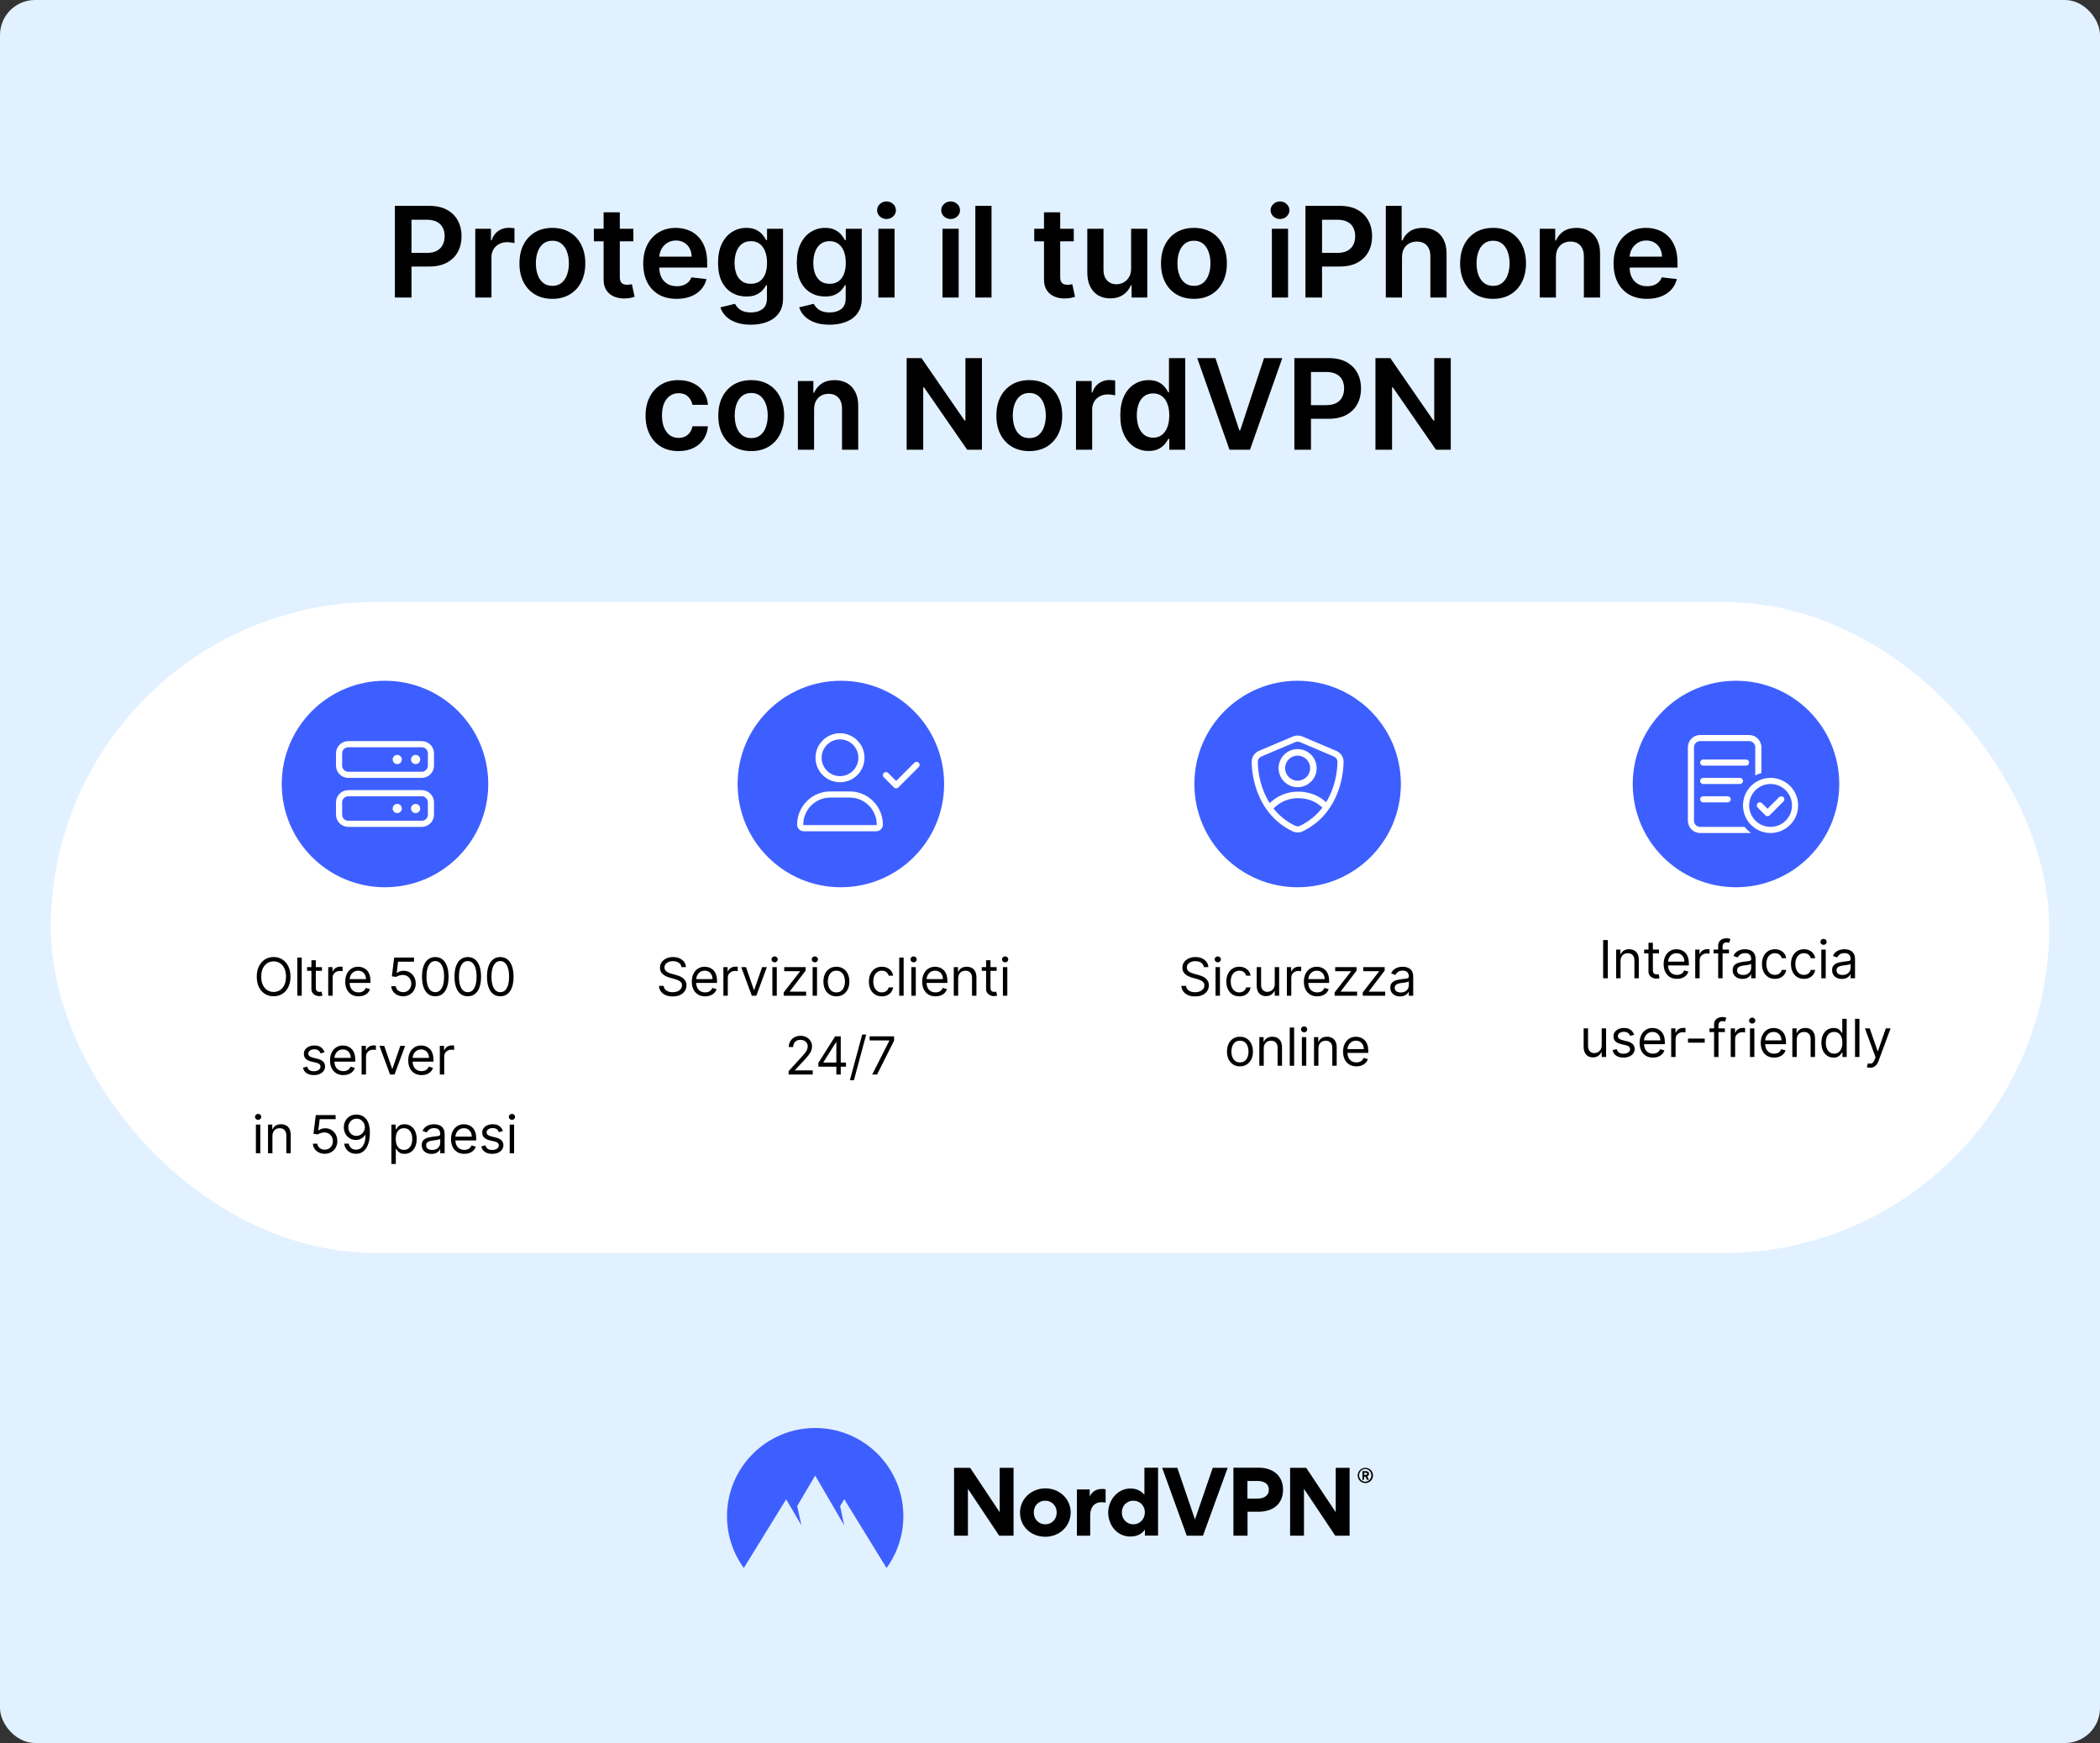 <svg fill="none" height="996" viewBox="0 0 1200 996" width="1200" xmlns="http://www.w3.org/2000/svg" xmlns:xlink="http://www.w3.org/1999/xlink"><rect x="0" y="0" width="1200" height="996" fill="#333333" stroke="none"/><clipPath id="clip0_1144_13"><path d="M455.5 412H525.5V482H455.5Z"/></clipPath><rect fill="#e2f1ff" height="996" rx="20" width="1200"/><path d="M225.653 170V117.636H245.289C249.312 117.636 252.687 118.386 255.414 119.886 258.159 121.386 260.23 123.449 261.627 126.074 263.042 128.682 263.75 131.648 263.75 134.972 263.75 138.33 263.042 141.312 261.627 143.92 260.213 146.528 258.125 148.582 255.363 150.082 252.602 151.565 249.201 152.307 245.162 152.307H232.147V144.509H243.883C246.235 144.509 248.162 144.099 249.662 143.281 251.162 142.463 252.27 141.338 252.985 139.906 253.718 138.474 254.085 136.83 254.085 134.972 254.085 133.114 253.718 131.477 252.985 130.062 252.27 128.648 251.153 127.548 249.636 126.764 248.136 125.963 246.201 125.562 243.832 125.562H235.139V170H225.653ZM271.58 170V130.727H280.554V137.273H280.963C281.679 135.006 282.907 133.259 284.645 132.031 286.401 130.787 288.404 130.165 290.654 130.165 291.165 130.165 291.736 130.19 292.367 130.241 293.015 130.276 293.551 130.335 293.978 130.42V138.935C293.586 138.798 292.963 138.679 292.111 138.577 291.276 138.457 290.466 138.398 289.682 138.398 287.995 138.398 286.478 138.764 285.131 139.497 283.801 140.213 282.753 141.21 281.986 142.489 281.219 143.767 280.836 145.241 280.836 146.912V170H271.58ZM315.64 170.767C311.805 170.767 308.481 169.923 305.669 168.236 302.856 166.548 300.674 164.187 299.123 161.153 297.589 158.119 296.822 154.574 296.822 150.517 296.822 146.46 297.589 142.906 299.123 139.855 300.674 136.804 302.856 134.435 305.669 132.747 308.481 131.06 311.805 130.216 315.64 130.216 319.475 130.216 322.799 131.06 325.612 132.747 328.424 134.435 330.598 136.804 332.132 139.855 333.683 142.906 334.458 146.46 334.458 150.517 334.458 154.574 333.683 158.119 332.132 161.153 330.598 164.187 328.424 166.548 325.612 168.236 322.799 169.923 319.475 170.767 315.64 170.767ZM315.691 163.352C317.771 163.352 319.51 162.781 320.907 161.639 322.305 160.48 323.345 158.929 324.027 156.986 324.725 155.043 325.075 152.878 325.075 150.491 325.075 148.088 324.725 145.915 324.027 143.972 323.345 142.011 322.305 140.452 320.907 139.293 319.51 138.134 317.771 137.554 315.691 137.554 313.561 137.554 311.788 138.134 310.373 139.293 308.975 140.452 307.927 142.011 307.228 143.972 306.547 145.915 306.206 148.088 306.206 150.491 306.206 152.878 306.547 155.043 307.228 156.986 307.927 158.929 308.975 160.48 310.373 161.639 311.788 162.781 313.561 163.352 315.691 163.352ZM361.925 130.727V137.886H339.348V130.727H361.925ZM344.922 121.318H354.178V158.188C354.178 159.432 354.365 160.386 354.74 161.051 355.132 161.699 355.644 162.142 356.275 162.381 356.905 162.619 357.604 162.739 358.371 162.739 358.951 162.739 359.479 162.696 359.956 162.611 360.451 162.526 360.826 162.449 361.081 162.381L362.641 169.616C362.147 169.787 361.439 169.974 360.519 170.179 359.615 170.384 358.507 170.503 357.195 170.537 354.877 170.605 352.789 170.256 350.931 169.489 349.073 168.705 347.598 167.494 346.507 165.858 345.434 164.222 344.905 162.176 344.922 159.722V121.318ZM386.63 170.767C382.693 170.767 379.292 169.949 376.429 168.312 373.582 166.659 371.392 164.324 369.858 161.307 368.324 158.273 367.556 154.702 367.556 150.594 367.556 146.554 368.324 143.009 369.858 139.957 371.409 136.889 373.574 134.503 376.352 132.798 379.13 131.077 382.395 130.216 386.145 130.216 388.565 130.216 390.849 130.608 392.997 131.392 395.162 132.159 397.071 133.352 398.724 134.972 400.395 136.591 401.707 138.653 402.662 141.159 403.616 143.648 404.093 146.614 404.093 150.057V152.895H371.903V146.656H395.221C395.204 144.884 394.821 143.307 394.071 141.926 393.321 140.528 392.272 139.429 390.926 138.628 389.596 137.827 388.045 137.426 386.272 137.426 384.38 137.426 382.718 137.886 381.287 138.807 379.855 139.71 378.738 140.903 377.937 142.386 377.153 143.852 376.752 145.463 376.735 147.219V152.665C376.735 154.949 377.153 156.909 377.988 158.545 378.824 160.165 379.991 161.409 381.491 162.278 382.991 163.131 384.747 163.557 386.758 163.557 388.105 163.557 389.324 163.369 390.414 162.994 391.505 162.602 392.451 162.031 393.252 161.281 394.054 160.531 394.659 159.602 395.068 158.494L403.71 159.466C403.164 161.75 402.125 163.744 400.591 165.449 399.074 167.136 397.13 168.449 394.761 169.386 392.392 170.307 389.681 170.767 386.63 170.767ZM429.003 185.545C425.679 185.545 422.824 185.094 420.438 184.19 418.051 183.304 416.134 182.111 414.685 180.611 413.236 179.111 412.23 177.449 411.668 175.625L420.003 173.605C420.378 174.372 420.924 175.131 421.64 175.881 422.355 176.648 423.319 177.278 424.529 177.773 425.756 178.284 427.299 178.54 429.157 178.54 431.782 178.54 433.955 177.901 435.676 176.622 437.398 175.361 438.259 173.281 438.259 170.384V162.943H437.799C437.321 163.898 436.623 164.878 435.702 165.884 434.799 166.889 433.597 167.733 432.097 168.415 430.614 169.097 428.748 169.438 426.498 169.438 423.48 169.438 420.745 168.73 418.29 167.315 415.853 165.884 413.909 163.753 412.461 160.923 411.029 158.077 410.313 154.514 410.313 150.236 410.313 145.923 411.029 142.284 412.461 139.318 413.909 136.335 415.861 134.077 418.316 132.543 420.77 130.991 423.506 130.216 426.523 130.216 428.824 130.216 430.716 130.608 432.199 131.392 433.699 132.159 434.892 133.088 435.779 134.179 436.665 135.253 437.338 136.267 437.799 137.222H438.31V130.727H447.438V170.639C447.438 173.997 446.637 176.776 445.034 178.974 443.432 181.173 441.242 182.818 438.463 183.909 435.685 185 432.532 185.545 429.003 185.545ZM429.08 162.176C431.04 162.176 432.711 161.699 434.091 160.744 435.472 159.79 436.52 158.418 437.236 156.628 437.952 154.838 438.31 152.69 438.31 150.185 438.31 147.713 437.952 145.548 437.236 143.69 436.537 141.832 435.498 140.392 434.117 139.369 432.753 138.33 431.074 137.81 429.08 137.81 427.017 137.81 425.296 138.347 423.915 139.42 422.534 140.494 421.495 141.969 420.796 143.844 420.097 145.702 419.748 147.815 419.748 150.185 419.748 152.588 420.097 154.693 420.796 156.5 421.512 158.29 422.56 159.687 423.941 160.693 425.338 161.682 427.051 162.176 429.08 162.176ZM474.003 185.545C470.679 185.545 467.824 185.094 465.438 184.19 463.051 183.304 461.134 182.111 459.685 180.611 458.236 179.111 457.23 177.449 456.668 175.625L465.003 173.605C465.378 174.372 465.924 175.131 466.64 175.881 467.355 176.648 468.319 177.278 469.529 177.773 470.756 178.284 472.299 178.54 474.157 178.54 476.782 178.54 478.955 177.901 480.676 176.622 482.398 175.361 483.259 173.281 483.259 170.384V162.943H482.799C482.321 163.898 481.623 164.878 480.702 165.884 479.799 166.889 478.597 167.733 477.097 168.415 475.614 169.097 473.748 169.438 471.498 169.438 468.48 169.438 465.745 168.73 463.29 167.315 460.853 165.884 458.909 163.753 457.461 160.923 456.029 158.077 455.313 154.514 455.313 150.236 455.313 145.923 456.029 142.284 457.461 139.318 458.909 136.335 460.861 134.077 463.316 132.543 465.77 130.991 468.506 130.216 471.523 130.216 473.824 130.216 475.716 130.608 477.199 131.392 478.699 132.159 479.892 133.088 480.779 134.179 481.665 135.253 482.338 136.267 482.799 137.222H483.31V130.727H492.438V170.639C492.438 173.997 491.637 176.776 490.034 178.974 488.432 181.173 486.242 182.818 483.463 183.909 480.685 185 477.532 185.545 474.003 185.545ZM474.08 162.176C476.04 162.176 477.711 161.699 479.091 160.744 480.472 159.79 481.52 158.418 482.236 156.628 482.952 154.838 483.31 152.69 483.31 150.185 483.31 147.713 482.952 145.548 482.236 143.69 481.537 141.832 480.498 140.392 479.117 139.369 477.753 138.33 476.074 137.81 474.08 137.81 472.017 137.81 470.296 138.347 468.915 139.42 467.534 140.494 466.495 141.969 465.796 143.844 465.097 145.702 464.748 147.815 464.748 150.185 464.748 152.588 465.097 154.693 465.796 156.5 466.512 158.29 467.56 159.687 468.941 160.693 470.338 161.682 472.051 162.176 474.08 162.176ZM501.924 170V130.727H511.179V170H501.924ZM506.577 125.153C505.111 125.153 503.85 124.668 502.793 123.696 501.736 122.707 501.208 121.523 501.208 120.142 501.208 118.744 501.736 117.56 502.793 116.588 503.85 115.599 505.111 115.105 506.577 115.105 508.06 115.105 509.321 115.599 510.361 116.588 511.418 117.56 511.946 118.744 511.946 120.142 511.946 121.523 511.418 122.707 510.361 123.696 509.321 124.668 508.06 125.153 506.577 125.153ZM538.556 170V130.727H547.812V170H538.556ZM543.21 125.153C541.744 125.153 540.483 124.668 539.426 123.696 538.369 122.707 537.841 121.523 537.841 120.142 537.841 118.744 538.369 117.56 539.426 116.588 540.483 115.599 541.744 115.105 543.21 115.105 544.693 115.105 545.954 115.599 546.994 116.588 548.051 117.56 548.579 118.744 548.579 120.142 548.579 121.523 548.051 122.707 546.994 123.696 545.954 124.668 544.693 125.153 543.21 125.153ZM566.586 117.636V170H557.33V117.636H566.586ZM613.574 130.727V137.886H590.997V130.727H613.574ZM596.571 121.318H605.826V158.188C605.826 159.432 606.014 160.386 606.389 161.051 606.781 161.699 607.292 162.142 607.923 162.381 608.554 162.619 609.252 162.739 610.02 162.739 610.599 162.739 611.127 162.696 611.605 162.611 612.099 162.526 612.474 162.449 612.73 162.381L614.289 169.616C613.795 169.787 613.088 169.974 612.167 170.179 611.264 170.384 610.156 170.503 608.843 170.537 606.525 170.605 604.437 170.256 602.579 169.489 600.721 168.705 599.247 167.494 598.156 165.858 597.082 164.222 596.554 162.176 596.571 159.722V121.318ZM646.346 153.483V130.727H655.601V170H646.627V163.02H646.218C645.331 165.219 643.874 167.017 641.846 168.415 639.834 169.812 637.354 170.511 634.405 170.511 631.831 170.511 629.556 169.94 627.578 168.798 625.618 167.639 624.084 165.96 622.976 163.761 621.868 161.545 621.314 158.869 621.314 155.733V130.727H630.57V154.301C630.57 156.79 631.252 158.767 632.615 160.233 633.979 161.699 635.769 162.432 637.985 162.432 639.348 162.432 640.669 162.099 641.948 161.435 643.226 160.77 644.275 159.781 645.093 158.469 645.928 157.139 646.346 155.477 646.346 153.483ZM682.25 170.767C678.414 170.767 675.091 169.923 672.278 168.236 669.466 166.548 667.284 164.187 665.733 161.153 664.199 158.119 663.431 154.574 663.431 150.517 663.431 146.46 664.199 142.906 665.733 139.855 667.284 136.804 669.466 134.435 672.278 132.747 675.091 131.06 678.414 130.216 682.25 130.216 686.085 130.216 689.409 131.06 692.221 132.747 695.034 134.435 697.207 136.804 698.741 139.855 700.292 142.906 701.068 146.46 701.068 150.517 701.068 154.574 700.292 158.119 698.741 161.153 697.207 164.187 695.034 166.548 692.221 168.236 689.409 169.923 686.085 170.767 682.25 170.767ZM682.301 163.352C684.38 163.352 686.119 162.781 687.517 161.639 688.914 160.48 689.954 158.929 690.636 156.986 691.335 155.043 691.684 152.878 691.684 150.491 691.684 148.088 691.335 145.915 690.636 143.972 689.954 142.011 688.914 140.452 687.517 139.293 686.119 138.134 684.38 137.554 682.301 137.554 680.17 137.554 678.397 138.134 676.983 139.293 675.585 140.452 674.537 142.011 673.838 143.972 673.156 145.915 672.815 148.088 672.815 150.491 672.815 152.878 673.156 155.043 673.838 156.986 674.537 158.929 675.585 160.48 676.983 161.639 678.397 162.781 680.17 163.352 682.301 163.352ZM726.783 170V130.727H736.039V170H726.783ZM731.436 125.153C729.971 125.153 728.709 124.668 727.652 123.696 726.596 122.707 726.067 121.523 726.067 120.142 726.067 118.744 726.596 117.56 727.652 116.588 728.709 115.599 729.971 115.105 731.436 115.105 732.919 115.105 734.181 115.599 735.221 116.588 736.277 117.56 736.806 118.744 736.806 120.142 736.806 121.523 736.277 122.707 735.221 123.696 734.181 124.668 732.919 125.153 731.436 125.153ZM745.966 170V117.636H765.602C769.625 117.636 773 118.386 775.727 119.886 778.471 121.386 780.542 123.449 781.94 126.074 783.355 128.682 784.062 131.648 784.062 134.972 784.062 138.33 783.355 141.312 781.94 143.92 780.525 146.528 778.437 148.582 775.676 150.082 772.914 151.565 769.514 152.307 765.474 152.307H752.46V144.509H764.196C766.548 144.509 768.474 144.099 769.974 143.281 771.474 142.463 772.582 141.338 773.298 139.906 774.031 138.474 774.397 136.83 774.397 134.972 774.397 133.114 774.031 131.477 773.298 130.062 772.582 128.648 771.466 127.548 769.949 126.764 768.449 125.963 766.514 125.562 764.145 125.562H755.451V170H745.966ZM801.148 146.989V170H791.892V117.636H800.944V137.401H801.404C802.324 135.185 803.748 133.437 805.674 132.159 807.617 130.864 810.088 130.216 813.088 130.216 815.816 130.216 818.194 130.787 820.222 131.929 822.25 133.071 823.819 134.741 824.926 136.94 826.051 139.139 826.614 141.824 826.614 144.994V170H817.358V146.426C817.358 143.784 816.676 141.73 815.313 140.264 813.966 138.781 812.074 138.04 809.637 138.04 808 138.04 806.534 138.398 805.239 139.114 803.961 139.812 802.955 140.827 802.222 142.156 801.506 143.486 801.148 145.097 801.148 146.989ZM853.179 170.767C849.344 170.767 846.02 169.923 843.208 168.236 840.395 166.548 838.213 164.187 836.662 161.153 835.128 158.119 834.361 154.574 834.361 150.517 834.361 146.46 835.128 142.906 836.662 139.855 838.213 136.804 840.395 134.435 843.208 132.747 846.02 131.06 849.344 130.216 853.179 130.216 857.015 130.216 860.338 131.06 863.151 132.747 865.963 134.435 868.137 136.804 869.671 139.855 871.222 142.906 871.998 146.46 871.998 150.517 871.998 154.574 871.222 158.119 869.671 161.153 868.137 164.187 865.963 166.548 863.151 168.236 860.338 169.923 857.015 170.767 853.179 170.767ZM853.23 163.352C855.31 163.352 857.049 162.781 858.446 161.639 859.844 160.48 860.884 158.929 861.566 156.986 862.265 155.043 862.614 152.878 862.614 150.491 862.614 148.088 862.265 145.915 861.566 143.972 860.884 142.011 859.844 140.452 858.446 139.293 857.049 138.134 855.31 137.554 853.23 137.554 851.1 137.554 849.327 138.134 847.912 139.293 846.515 140.452 845.466 142.011 844.767 143.972 844.086 145.915 843.745 148.088 843.745 150.491 843.745 152.878 844.086 155.043 844.767 156.986 845.466 158.929 846.515 160.48 847.912 161.639 849.327 162.781 851.1 163.352 853.23 163.352ZM889.109 146.989V170H879.853V130.727H888.7V137.401H889.16C890.064 135.202 891.504 133.455 893.481 132.159 895.475 130.864 897.939 130.216 900.87 130.216 903.581 130.216 905.941 130.795 907.953 131.955 909.981 133.114 911.549 134.793 912.657 136.991 913.782 139.19 914.336 141.858 914.319 144.994V170H905.064V146.426C905.064 143.801 904.382 141.747 903.018 140.264 901.672 138.781 899.805 138.04 897.419 138.04 895.799 138.04 894.359 138.398 893.098 139.114 891.853 139.812 890.873 140.827 890.157 142.156 889.458 143.486 889.109 145.097 889.109 146.989ZM941.115 170.767C937.177 170.767 933.777 169.949 930.913 168.312 928.066 166.659 925.876 164.324 924.342 161.307 922.808 158.273 922.041 154.702 922.041 150.594 922.041 146.554 922.808 143.009 924.342 139.957 925.893 136.889 928.058 134.503 930.836 132.798 933.615 131.077 936.879 130.216 940.629 130.216 943.049 130.216 945.333 130.608 947.481 131.392 949.646 132.159 951.555 133.352 953.208 134.972 954.879 136.591 956.191 138.653 957.146 141.159 958.1 143.648 958.578 146.614 958.578 150.057V152.895H926.387V146.656H949.706C949.689 144.884 949.305 143.307 948.555 141.926 947.805 140.528 946.757 139.429 945.41 138.628 944.081 137.827 942.529 137.426 940.757 137.426 938.865 137.426 937.203 137.886 935.771 138.807 934.339 139.71 933.223 140.903 932.422 142.386 931.637 143.852 931.237 145.463 931.22 147.219V152.665C931.22 154.949 931.637 156.909 932.473 158.545 933.308 160.165 934.475 161.409 935.975 162.278 937.475 163.131 939.231 163.557 941.243 163.557 942.589 163.557 943.808 163.369 944.899 162.994 945.99 162.602 946.936 162.031 947.737 161.281 948.538 160.531 949.143 159.602 949.552 158.494L958.194 159.466C957.649 161.75 956.609 163.744 955.075 165.449 953.558 167.136 951.615 168.449 949.245 169.386 946.876 170.307 944.166 170.767 941.115 170.767ZM387.711 257.767C383.79 257.767 380.424 256.906 377.611 255.185 374.816 253.463 372.659 251.085 371.142 248.051 369.642 245 368.892 241.489 368.892 237.517 368.892 233.528 369.659 230.009 371.194 226.957 372.728 223.889 374.892 221.503 377.688 219.798 380.5 218.077 383.824 217.216 387.659 217.216 390.847 217.216 393.668 217.804 396.123 218.98 398.594 220.139 400.563 221.784 402.029 223.915 403.495 226.028 404.33 228.5 404.534 231.33H395.688C395.33 229.437 394.478 227.861 393.131 226.599 391.801 225.321 390.02 224.682 387.787 224.682 385.895 224.682 384.233 225.193 382.801 226.216 381.37 227.222 380.253 228.67 379.452 230.562 378.668 232.455 378.276 234.722 378.276 237.364 378.276 240.04 378.668 242.341 379.452 244.267 380.236 246.176 381.336 247.651 382.75 248.69 384.182 249.713 385.861 250.224 387.787 250.224 389.151 250.224 390.37 249.969 391.444 249.457 392.534 248.929 393.446 248.17 394.179 247.182 394.912 246.193 395.415 244.991 395.688 243.577H404.534C404.313 246.355 403.495 248.818 402.08 250.966 400.665 253.097 398.739 254.767 396.301 255.977 393.864 257.17 391 257.767 387.711 257.767ZM429.265 257.767C425.43 257.767 422.106 256.923 419.294 255.236 416.481 253.548 414.299 251.187 412.748 248.153 411.214 245.119 410.447 241.574 410.447 237.517 410.447 233.46 411.214 229.906 412.748 226.855 414.299 223.804 416.481 221.435 419.294 219.747 422.106 218.06 425.43 217.216 429.265 217.216 433.1 217.216 436.424 218.06 439.237 219.747 442.049 221.435 444.223 223.804 445.757 226.855 447.308 229.906 448.083 233.46 448.083 237.517 448.083 241.574 447.308 245.119 445.757 248.153 444.223 251.187 442.049 253.548 439.237 255.236 436.424 256.923 433.1 257.767 429.265 257.767ZM429.316 250.352C431.396 250.352 433.135 249.781 434.532 248.639 435.93 247.48 436.97 245.929 437.652 243.986 438.35 242.043 438.7 239.878 438.7 237.491 438.7 235.088 438.35 232.915 437.652 230.972 436.97 229.011 435.93 227.452 434.532 226.293 433.135 225.134 431.396 224.554 429.316 224.554 427.186 224.554 425.413 225.134 423.998 226.293 422.6 227.452 421.552 229.011 420.853 230.972 420.172 232.915 419.831 235.088 419.831 237.491 419.831 239.878 420.172 242.043 420.853 243.986 421.552 245.929 422.6 247.48 423.998 248.639 425.413 249.781 427.186 250.352 429.316 250.352ZM465.195 233.989V257H455.939V217.727H464.786V224.401H465.246C466.15 222.202 467.59 220.455 469.567 219.159 471.561 217.864 474.025 217.216 476.956 217.216 479.667 217.216 482.027 217.795 484.039 218.955 486.067 220.114 487.635 221.793 488.743 223.991 489.868 226.19 490.422 228.858 490.405 231.994V257H481.15V233.426C481.15 230.801 480.468 228.747 479.104 227.264 477.757 225.781 475.891 225.04 473.505 225.04 471.885 225.04 470.445 225.398 469.184 226.114 467.939 226.812 466.959 227.827 466.243 229.156 465.544 230.486 465.195 232.097 465.195 233.989ZM561.114 204.636V257H552.676L528.003 221.332H527.569V257H518.083V204.636H526.571L551.219 240.33H551.679V204.636H561.114ZM588.172 257.767C584.336 257.767 581.012 256.923 578.2 255.236 575.387 253.548 573.206 251.187 571.654 248.153 570.12 245.119 569.353 241.574 569.353 237.517 569.353 233.46 570.12 229.906 571.654 226.855 573.206 223.804 575.387 221.435 578.2 219.747 581.012 218.06 584.336 217.216 588.172 217.216 592.007 217.216 595.331 218.06 598.143 219.747 600.956 221.435 603.129 223.804 604.663 226.855 606.214 229.906 606.99 233.46 606.99 237.517 606.99 241.574 606.214 245.119 604.663 248.153 603.129 251.187 600.956 253.548 598.143 255.236 595.331 256.923 592.007 257.767 588.172 257.767ZM588.223 250.352C590.302 250.352 592.041 249.781 593.439 248.639 594.836 247.48 595.876 245.929 596.558 243.986 597.257 242.043 597.606 239.878 597.606 237.491 597.606 235.088 597.257 232.915 596.558 230.972 595.876 229.011 594.836 227.452 593.439 226.293 592.041 225.134 590.302 224.554 588.223 224.554 586.092 224.554 584.319 225.134 582.904 226.293 581.507 227.452 580.458 229.011 579.76 230.972 579.078 232.915 578.737 235.088 578.737 237.491 578.737 239.878 579.078 242.043 579.76 243.986 580.458 245.929 581.507 247.48 582.904 248.639 584.319 249.781 586.092 250.352 588.223 250.352ZM614.846 257V217.727H623.82V224.273H624.229C624.945 222.006 626.172 220.259 627.911 219.031 629.667 217.787 631.669 217.165 633.919 217.165 634.431 217.165 635.002 217.19 635.632 217.241 636.28 217.276 636.817 217.335 637.243 217.42V225.935C636.851 225.798 636.229 225.679 635.377 225.577 634.542 225.457 633.732 225.398 632.948 225.398 631.26 225.398 629.743 225.764 628.397 226.497 627.067 227.213 626.019 228.21 625.252 229.489 624.485 230.767 624.101 232.241 624.101 233.912V257H614.846ZM656.349 257.69C653.264 257.69 650.502 256.898 648.065 255.312 645.627 253.727 643.701 251.426 642.287 248.409 640.872 245.392 640.164 241.727 640.164 237.415 640.164 233.051 640.88 229.369 642.312 226.369 643.761 223.352 645.713 221.077 648.167 219.543 650.622 217.991 653.358 217.216 656.375 217.216 658.676 217.216 660.568 217.608 662.051 218.392 663.534 219.159 664.71 220.088 665.579 221.179 666.449 222.253 667.122 223.267 667.599 224.222H667.983V204.636H677.264V257H668.162V250.812H667.599C667.122 251.767 666.431 252.781 665.528 253.855 664.625 254.912 663.431 255.815 661.949 256.565 660.466 257.315 658.599 257.69 656.349 257.69ZM658.931 250.097C660.892 250.097 662.562 249.568 663.943 248.511 665.324 247.437 666.372 245.946 667.088 244.037 667.804 242.128 668.162 239.903 668.162 237.364 668.162 234.824 667.804 232.616 667.088 230.741 666.389 228.866 665.349 227.409 663.968 226.369 662.605 225.33 660.926 224.81 658.931 224.81 656.869 224.81 655.147 225.347 653.767 226.42 652.386 227.494 651.346 228.977 650.647 230.869 649.949 232.761 649.599 234.926 649.599 237.364 649.599 239.818 649.949 242.009 650.647 243.935 651.363 245.844 652.412 247.352 653.792 248.46 655.19 249.551 656.903 250.097 658.931 250.097ZM694.542 204.636 708.169 245.852H708.706L722.309 204.636H732.74L714.28 257H702.57L684.135 204.636H694.542ZM739.637 257V204.636H759.274C763.297 204.636 766.672 205.386 769.399 206.886 772.143 208.386 774.214 210.449 775.612 213.074 777.027 215.682 777.734 218.648 777.734 221.972 777.734 225.33 777.027 228.312 775.612 230.92 774.197 233.528 772.109 235.582 769.348 237.082 766.586 238.565 763.186 239.307 759.146 239.307H746.132V231.509H757.868C760.22 231.509 762.146 231.099 763.646 230.281 765.146 229.463 766.254 228.338 766.97 226.906 767.703 225.474 768.069 223.83 768.069 221.972 768.069 220.114 767.703 218.477 766.97 217.062 766.254 215.648 765.137 214.548 763.62 213.764 762.12 212.963 760.186 212.562 757.816 212.562H749.123V257H739.637ZM829.005 204.636V257H820.567L795.894 221.332H795.459V257H785.973V204.636H794.462L819.11 240.33H819.57V204.636H829.005Z" fill="#000000"/><rect fill="#ffffff" height="372" rx="186" width="1142" x="29" y="344"/><circle cx="220" cy="448" fill="#3e5fff" r="59"/><path d="M241 423.5H199C195.134 423.5 192 426.634 192 430.5V437.5C192 441.366 195.134 444.5 199 444.5H241C244.866 444.5 248 441.366 248 437.5V430.5C248 426.634 244.861 423.5 241 423.5ZM244.5 437.5C244.5 439.429 242.929 441 241 441H199C197.071 441 195.5 439.425 195.5 437.5V430.5C195.5 428.571 197.071 427 199 427H241C242.929 427 244.5 428.571 244.5 430.5V437.5ZM237.5 431.375C236.051 431.375 234.875 432.55 234.875 434 234.875 435.449 236.051 436.625 237.5 436.625 238.95 436.625 240.125 435.449 240.125 434 240.125 432.545 238.955 431.375 237.5 431.375ZM227 431.375C225.551 431.375 224.375 432.55 224.375 434 224.375 435.449 225.551 436.625 227 436.625 228.45 436.625 229.625 435.449 229.625 434 229.625 432.545 228.455 431.375 227 431.375ZM241 451.5H199C195.134 451.5 192 454.634 192 458.5V465.5C192 469.366 195.134 472.5 199 472.5H241C244.866 472.5 248 469.366 248 465.5V458.5C248 454.639 244.861 451.5 241 451.5ZM244.5 465.5C244.5 467.429 242.929 469 241 469H199C197.071 469 195.5 467.429 195.5 465.5V458.5C195.5 456.571 197.071 455 199 455H241C242.929 455 244.5 456.571 244.5 458.5V465.5ZM237.5 459.375C236.051 459.375 234.875 460.55 234.875 462 234.875 463.449 236.051 464.625 237.5 464.625 238.95 464.625 240.125 463.449 240.125 462 240.125 460.545 238.955 459.375 237.5 459.375ZM227 459.375C225.551 459.375 224.375 460.55 224.375 462 224.375 463.449 225.551 464.625 227 464.625 228.45 464.625 229.625 463.449 229.625 462 229.625 460.545 228.455 459.375 227 459.375Z" fill="#ffffff"/><path d="M165.984 558.091C165.984 560.392 165.569 562.381 164.738 564.057 163.907 565.733 162.767 567.026 161.318 567.935 159.869 568.844 158.214 569.298 156.354 569.298 154.493 569.298 152.838 568.844 151.389 567.935 149.94 567.026 148.8 565.733 147.969 564.057 147.138 562.381 146.723 560.392 146.723 558.091 146.723 555.79 147.138 553.801 147.969 552.125 148.8 550.449 149.94 549.156 151.389 548.247 152.838 547.338 154.493 546.884 156.354 546.884 158.214 546.884 159.869 547.338 161.318 548.247 162.767 549.156 163.907 550.449 164.738 552.125 165.569 553.801 165.984 555.79 165.984 558.091ZM163.428 558.091C163.428 556.202 163.111 554.607 162.479 553.308 161.854 552.008 161.006 551.024 159.933 550.357 158.868 549.689 157.675 549.355 156.354 549.355 155.033 549.355 153.836 549.689 152.763 550.357 151.698 551.024 150.849 552.008 150.217 553.308 149.592 554.607 149.28 556.202 149.28 558.091 149.28 559.98 149.592 561.575 150.217 562.874 150.849 564.174 151.698 565.158 152.763 565.825 153.836 566.493 155.033 566.827 156.354 566.827 157.675 566.827 158.868 566.493 159.933 565.825 161.006 565.158 161.854 564.174 162.479 562.874 163.111 561.575 163.428 559.98 163.428 558.091ZM172.42 547.182V569H169.906V547.182H172.42ZM183.962 552.636V554.767H175.481V552.636H183.962ZM177.953 548.716H180.467V564.312C180.467 565.023 180.57 565.555 180.776 565.911 180.989 566.259 181.259 566.493 181.586 566.614 181.92 566.727 182.271 566.784 182.64 566.784 182.917 566.784 183.145 566.77 183.322 566.741 183.5 566.706 183.642 566.678 183.748 566.656L184.26 568.915C184.089 568.979 183.851 569.043 183.546 569.107 183.241 569.178 182.854 569.213 182.385 569.213 181.675 569.213 180.979 569.06 180.297 568.755 179.622 568.45 179.061 567.984 178.614 567.359 178.173 566.734 177.953 565.946 177.953 564.994V548.716ZM187.563 569V552.636H189.992V555.108H190.163C190.461 554.298 191.001 553.641 191.782 553.137 192.563 552.633 193.444 552.381 194.424 552.381 194.609 552.381 194.84 552.384 195.117 552.391 195.394 552.398 195.603 552.409 195.745 552.423V554.98C195.66 554.959 195.465 554.927 195.159 554.884 194.861 554.835 194.545 554.81 194.211 554.81 193.416 554.81 192.706 554.977 192.081 555.31 191.463 555.637 190.973 556.092 190.61 556.674 190.255 557.249 190.078 557.906 190.078 558.645V569H187.563ZM204.908 569.341C203.332 569.341 201.972 568.993 200.828 568.297 199.692 567.594 198.815 566.614 198.197 565.357 197.586 564.092 197.28 562.622 197.28 560.946 197.28 559.27 197.586 557.793 198.197 556.514 198.815 555.229 199.674 554.227 200.775 553.51 201.883 552.786 203.175 552.423 204.653 552.423 205.505 552.423 206.347 552.565 207.178 552.849 208.008 553.134 208.765 553.595 209.447 554.234 210.129 554.866 210.672 555.705 211.077 556.749 211.481 557.793 211.684 559.078 211.684 560.605V561.67H199.07V559.497H209.127C209.127 558.574 208.942 557.75 208.573 557.026 208.211 556.301 207.692 555.729 207.018 555.31 206.35 554.891 205.562 554.682 204.653 554.682 203.651 554.682 202.785 554.93 202.053 555.428 201.329 555.918 200.771 556.557 200.381 557.345 199.99 558.134 199.795 558.979 199.795 559.881V561.33C199.795 562.565 200.008 563.613 200.434 564.472 200.867 565.325 201.467 565.974 202.234 566.422 203.001 566.862 203.893 567.082 204.908 567.082 205.569 567.082 206.165 566.99 206.698 566.805 207.238 566.614 207.703 566.33 208.094 565.953 208.484 565.57 208.786 565.094 208.999 564.526L211.428 565.207C211.173 566.031 210.743 566.756 210.139 567.381 209.535 567.999 208.79 568.482 207.902 568.83 207.014 569.17 206.016 569.341 204.908 569.341ZM230.362 569.298C229.112 569.298 227.986 569.05 226.984 568.553 225.983 568.055 225.18 567.374 224.577 566.507 223.973 565.641 223.643 564.653 223.586 563.545H226.143C226.242 564.533 226.69 565.349 227.485 565.996 228.288 566.635 229.246 566.955 230.362 566.955 231.256 566.955 232.052 566.745 232.748 566.326 233.451 565.907 234.001 565.332 234.399 564.6 234.804 563.862 235.006 563.027 235.006 562.097 235.006 561.145 234.797 560.296 234.378 559.55 233.966 558.798 233.398 558.205 232.673 557.771 231.949 557.338 231.121 557.118 230.191 557.111 229.523 557.104 228.838 557.207 228.135 557.42 227.432 557.626 226.853 557.892 226.398 558.219L223.927 557.92 225.248 547.182H236.583V549.526H227.464L226.697 555.96H226.825C227.272 555.605 227.833 555.31 228.508 555.076 229.183 554.842 229.886 554.724 230.617 554.724 231.952 554.724 233.142 555.044 234.186 555.683 235.237 556.315 236.061 557.182 236.658 558.283 237.261 559.384 237.563 560.641 237.563 562.054 237.563 563.446 237.251 564.689 236.626 565.783 236.008 566.869 235.156 567.729 234.069 568.361 232.982 568.986 231.746 569.298 230.362 569.298ZM248.732 569.298C247.127 569.298 245.759 568.862 244.63 567.988 243.501 567.107 242.638 565.832 242.041 564.163 241.445 562.487 241.147 560.463 241.147 558.091 241.147 555.733 241.445 553.719 242.041 552.05 242.645 550.374 243.512 549.096 244.641 548.215 245.777 547.327 247.141 546.884 248.732 546.884 250.323 546.884 251.683 547.327 252.812 548.215 253.948 549.096 254.815 550.374 255.411 552.05 256.015 553.719 256.317 555.733 256.317 558.091 256.317 560.463 256.019 562.487 255.422 564.163 254.826 565.832 253.963 567.107 252.833 567.988 251.704 568.862 250.337 569.298 248.732 569.298ZM248.732 566.955C250.323 566.955 251.559 566.187 252.439 564.653 253.32 563.119 253.76 560.932 253.76 558.091 253.76 556.202 253.558 554.593 253.153 553.265 252.755 551.937 252.18 550.925 251.427 550.229 250.681 549.533 249.783 549.185 248.732 549.185 247.155 549.185 245.923 549.962 245.035 551.518 244.147 553.066 243.703 555.257 243.703 558.091 243.703 559.98 243.902 561.585 244.3 562.906 244.698 564.227 245.269 565.232 246.015 565.921 246.768 566.61 247.674 566.955 248.732 566.955ZM267.302 569.298C265.697 569.298 264.329 568.862 263.2 567.988 262.071 567.107 261.208 565.832 260.611 564.163 260.015 562.487 259.717 560.463 259.717 558.091 259.717 555.733 260.015 553.719 260.611 552.05 261.215 550.374 262.082 549.096 263.211 548.215 264.347 547.327 265.711 546.884 267.302 546.884 268.893 546.884 270.253 547.327 271.382 548.215 272.518 549.096 273.385 550.374 273.981 552.05 274.585 553.719 274.887 555.733 274.887 558.091 274.887 560.463 274.589 562.487 273.992 564.163 273.396 565.832 272.533 567.107 271.403 567.988 270.274 568.862 268.907 569.298 267.302 569.298ZM267.302 566.955C268.893 566.955 270.128 566.187 271.009 564.653 271.89 563.119 272.33 560.932 272.33 558.091 272.33 556.202 272.128 554.593 271.723 553.265 271.325 551.937 270.75 550.925 269.997 550.229 269.251 549.533 268.353 549.185 267.302 549.185 265.725 549.185 264.493 549.962 263.605 551.518 262.717 553.066 262.273 555.257 262.273 558.091 262.273 559.98 262.472 561.585 262.87 562.906 263.268 564.227 263.839 565.232 264.585 565.921 265.338 566.61 266.244 566.955 267.302 566.955ZM285.872 569.298C284.267 569.298 282.899 568.862 281.77 567.988 280.641 567.107 279.778 565.832 279.181 564.163 278.585 562.487 278.287 560.463 278.287 558.091 278.287 555.733 278.585 553.719 279.181 552.05 279.785 550.374 280.652 549.096 281.781 548.215 282.917 547.327 284.281 546.884 285.872 546.884 287.463 546.884 288.823 547.327 289.952 548.215 291.088 549.096 291.955 550.374 292.551 552.05 293.155 553.719 293.457 555.733 293.457 558.091 293.457 560.463 293.159 562.487 292.562 564.163 291.966 565.832 291.103 567.107 289.973 567.988 288.844 568.862 287.477 569.298 285.872 569.298ZM285.872 566.955C287.463 566.955 288.699 566.187 289.579 564.653 290.46 563.119 290.9 560.932 290.9 558.091 290.9 556.202 290.698 554.593 290.293 553.265 289.895 551.937 289.32 550.925 288.567 550.229 287.821 549.533 286.923 549.185 285.872 549.185 284.295 549.185 283.063 549.962 282.175 551.518 281.287 553.066 280.843 555.257 280.843 558.091 280.843 559.98 281.042 561.585 281.44 562.906 281.838 564.227 282.409 565.232 283.155 565.921 283.908 566.61 284.814 566.955 285.872 566.955ZM185.448 601.301 183.189 601.94C183.047 601.564 182.838 601.198 182.561 600.843 182.291 600.481 181.921 600.183 181.453 599.948 180.984 599.714 180.384 599.597 179.652 599.597 178.651 599.597 177.816 599.827 177.149 600.289 176.488 600.744 176.158 601.322 176.158 602.026 176.158 602.651 176.385 603.144 176.84 603.506 177.294 603.869 178.004 604.17 178.97 604.412L181.399 605.009C182.862 605.364 183.953 605.907 184.67 606.638 185.387 607.363 185.746 608.297 185.746 609.44 185.746 610.378 185.476 611.216 184.936 611.955 184.404 612.693 183.658 613.276 182.699 613.702 181.74 614.128 180.625 614.341 179.354 614.341 177.685 614.341 176.303 613.979 175.21 613.254 174.116 612.53 173.424 611.472 173.132 610.08L175.519 609.483C175.746 610.364 176.176 611.024 176.808 611.464 177.447 611.905 178.281 612.125 179.311 612.125 180.483 612.125 181.414 611.876 182.103 611.379 182.799 610.875 183.147 610.271 183.147 609.568 183.147 609 182.948 608.524 182.55 608.141 182.152 607.75 181.541 607.459 180.718 607.267L177.99 606.628C176.492 606.273 175.391 605.722 174.688 604.977 173.992 604.224 173.644 603.283 173.644 602.153 173.644 601.23 173.903 600.413 174.421 599.703 174.947 598.993 175.661 598.435 176.563 598.031 177.472 597.626 178.502 597.423 179.652 597.423 181.272 597.423 182.543 597.778 183.466 598.489 184.397 599.199 185.057 600.136 185.448 601.301ZM196.211 614.341C194.635 614.341 193.275 613.993 192.131 613.297 190.995 612.594 190.118 611.614 189.5 610.357 188.889 609.092 188.584 607.622 188.584 605.946 188.584 604.27 188.889 602.793 189.5 601.514 190.118 600.229 190.977 599.227 192.078 598.51 193.186 597.786 194.478 597.423 195.956 597.423 196.808 597.423 197.65 597.565 198.481 597.849 199.312 598.134 200.068 598.595 200.75 599.234 201.432 599.866 201.975 600.705 202.38 601.749 202.785 602.793 202.987 604.078 202.987 605.605V606.67H190.373V604.497H200.43C200.43 603.574 200.245 602.75 199.876 602.026 199.514 601.301 198.995 600.729 198.321 600.31 197.653 599.891 196.865 599.682 195.956 599.682 194.954 599.682 194.088 599.93 193.356 600.428 192.632 600.918 192.074 601.557 191.684 602.345 191.293 603.134 191.098 603.979 191.098 604.881V606.33C191.098 607.565 191.311 608.613 191.737 609.472 192.17 610.325 192.77 610.974 193.537 611.422 194.304 611.862 195.196 612.082 196.211 612.082 196.872 612.082 197.468 611.99 198.001 611.805 198.541 611.614 199.006 611.33 199.397 610.953 199.787 610.57 200.089 610.094 200.302 609.526L202.731 610.207C202.476 611.031 202.046 611.756 201.442 612.381 200.839 612.999 200.093 613.482 199.205 613.83 198.317 614.17 197.319 614.341 196.211 614.341ZM206.632 614V597.636H209.061V600.108H209.231C209.529 599.298 210.069 598.641 210.85 598.137 211.632 597.633 212.512 597.381 213.492 597.381 213.677 597.381 213.908 597.384 214.185 597.391 214.462 597.398 214.671 597.409 214.813 597.423V599.98C214.728 599.959 214.533 599.927 214.227 599.884 213.929 599.835 213.613 599.81 213.279 599.81 212.484 599.81 211.774 599.977 211.149 600.31 210.531 600.637 210.041 601.092 209.678 601.674 209.323 602.249 209.146 602.906 209.146 603.645V614H206.632ZM231.492 597.636 225.441 614H222.884L216.833 597.636H219.561L224.078 610.676H224.248L228.765 597.636H231.492ZM240.906 614.341C239.329 614.341 237.969 613.993 236.826 613.297 235.689 612.594 234.812 611.614 234.194 610.357 233.583 609.092 233.278 607.622 233.278 605.946 233.278 604.27 233.583 602.793 234.194 601.514 234.812 600.229 235.671 599.227 236.772 598.51 237.88 597.786 239.173 597.423 240.65 597.423 241.502 597.423 242.344 597.565 243.175 597.849 244.006 598.134 244.762 598.595 245.444 599.234 246.126 599.866 246.669 600.705 247.074 601.749 247.479 602.793 247.681 604.078 247.681 605.605V606.67H235.068V604.497H245.125C245.125 603.574 244.94 602.75 244.571 602.026 244.208 601.301 243.69 600.729 243.015 600.31 242.348 599.891 241.559 599.682 240.65 599.682 239.649 599.682 238.782 599.93 238.051 600.428 237.326 600.918 236.769 601.557 236.378 602.345 235.987 603.134 235.792 603.979 235.792 604.881V606.33C235.792 607.565 236.005 608.613 236.431 609.472 236.865 610.325 237.465 610.974 238.232 611.422 238.999 611.862 239.89 612.082 240.906 612.082 241.566 612.082 242.163 611.99 242.696 611.805 243.235 611.614 243.701 611.33 244.091 610.953 244.482 610.57 244.784 610.094 244.997 609.526L247.426 610.207C247.17 611.031 246.74 611.756 246.137 612.381 245.533 612.999 244.787 613.482 243.899 613.83 243.012 614.17 242.014 614.341 240.906 614.341ZM251.326 614V597.636H253.755V600.108H253.925C254.224 599.298 254.763 598.641 255.545 598.137 256.326 597.633 257.207 597.381 258.187 597.381 258.371 597.381 258.602 597.384 258.879 597.391 259.156 597.398 259.366 597.409 259.508 597.423V599.98C259.422 599.959 259.227 599.927 258.922 599.884 258.623 599.835 258.307 599.81 257.974 599.81 257.178 599.81 256.468 599.977 255.843 600.31 255.225 600.637 254.735 601.092 254.373 601.674 254.018 602.249 253.84 602.906 253.84 603.645V614H251.326ZM146.224 659V642.636H148.738V659H146.224ZM147.502 639.909C147.012 639.909 146.589 639.742 146.234 639.408 145.886 639.075 145.712 638.673 145.712 638.205 145.712 637.736 145.886 637.335 146.234 637.001 146.589 636.667 147.012 636.5 147.502 636.5 147.992 636.5 148.411 636.667 148.759 637.001 149.114 637.335 149.292 637.736 149.292 638.205 149.292 638.673 149.114 639.075 148.759 639.408 148.411 639.742 147.992 639.909 147.502 639.909ZM155.677 649.156V659H153.163V642.636H155.592V645.193H155.805C156.188 644.362 156.771 643.695 157.552 643.19 158.333 642.679 159.342 642.423 160.578 642.423 161.685 642.423 162.655 642.651 163.486 643.105 164.317 643.553 164.963 644.234 165.425 645.151 165.886 646.06 166.117 647.21 166.117 648.602V659H163.603V648.773C163.603 647.487 163.269 646.486 162.602 645.768 161.934 645.044 161.018 644.682 159.853 644.682 159.051 644.682 158.333 644.856 157.701 645.204 157.076 645.552 156.582 646.06 156.22 646.727 155.858 647.395 155.677 648.205 155.677 649.156ZM185.565 659.298C184.315 659.298 183.189 659.05 182.188 658.553 181.186 658.055 180.384 657.374 179.78 656.507 179.176 655.641 178.846 654.653 178.789 653.545H181.346C181.445 654.533 181.893 655.349 182.688 655.996 183.491 656.635 184.45 656.955 185.565 656.955 186.46 656.955 187.255 656.745 187.951 656.326 188.654 655.907 189.205 655.332 189.602 654.6 190.007 653.862 190.21 653.027 190.21 652.097 190.21 651.145 190 650.296 189.581 649.55 189.169 648.798 188.601 648.205 187.876 647.771 187.152 647.338 186.325 647.118 185.394 647.111 184.727 647.104 184.041 647.207 183.338 647.42 182.635 647.626 182.056 647.892 181.602 648.219L179.13 647.92 180.451 637.182H191.786V639.526H182.667L181.9 645.96H182.028C182.475 645.605 183.036 645.31 183.711 645.076 184.386 644.842 185.089 644.724 185.82 644.724 187.156 644.724 188.345 645.044 189.389 645.683 190.44 646.315 191.264 647.182 191.861 648.283 192.464 649.384 192.766 650.641 192.766 652.054 192.766 653.446 192.454 654.689 191.829 655.783 191.211 656.869 190.359 657.729 189.272 658.361 188.185 658.986 186.95 659.298 185.565 659.298ZM203.764 636.884C204.659 636.891 205.554 637.061 206.449 637.395 207.344 637.729 208.161 638.283 208.899 639.057 209.638 639.824 210.231 640.871 210.678 642.2 211.126 643.528 211.35 645.193 211.35 647.196 211.35 649.135 211.165 650.857 210.796 652.363 210.433 653.862 209.908 655.126 209.219 656.156 208.537 657.185 207.706 657.967 206.726 658.499 205.753 659.032 204.652 659.298 203.424 659.298 202.202 659.298 201.112 659.057 200.153 658.574 199.201 658.084 198.42 657.406 197.809 656.539 197.205 655.665 196.818 654.653 196.648 653.503H199.247C199.482 654.504 199.947 655.332 200.643 655.985 201.346 656.631 202.273 656.955 203.424 656.955 205.107 656.955 206.435 656.219 207.408 654.749 208.388 653.279 208.878 651.202 208.878 648.517H208.708C208.31 649.114 207.838 649.629 207.291 650.062 206.744 650.495 206.137 650.829 205.469 651.063 204.801 651.298 204.091 651.415 203.338 651.415 202.088 651.415 200.941 651.106 199.897 650.488 198.86 649.863 198.029 649.007 197.404 647.92 196.786 646.827 196.477 645.577 196.477 644.17 196.477 642.835 196.776 641.614 197.372 640.506 197.976 639.391 198.821 638.503 199.908 637.842 201.002 637.182 202.287 636.862 203.764 636.884ZM203.764 639.227C202.87 639.227 202.063 639.451 201.346 639.898 200.636 640.339 200.071 640.935 199.652 641.688 199.24 642.434 199.034 643.261 199.034 644.17 199.034 645.08 199.233 645.907 199.631 646.653 200.036 647.391 200.586 647.981 201.282 648.421 201.985 648.854 202.784 649.071 203.679 649.071 204.354 649.071 204.982 648.94 205.565 648.677 206.147 648.407 206.655 648.041 207.088 647.58 207.529 647.111 207.873 646.582 208.122 645.992 208.37 645.396 208.495 644.774 208.495 644.128 208.495 643.276 208.289 642.477 207.877 641.731 207.472 640.985 206.911 640.381 206.193 639.92 205.483 639.458 204.674 639.227 203.764 639.227ZM223.659 665.136V642.636H226.088V645.236H226.386C226.571 644.952 226.827 644.589 227.154 644.149 227.487 643.702 227.963 643.304 228.581 642.956 229.206 642.601 230.051 642.423 231.117 642.423 232.494 642.423 233.709 642.768 234.76 643.457 235.811 644.146 236.632 645.122 237.221 646.386 237.811 647.651 238.105 649.142 238.105 650.861 238.105 652.594 237.811 654.096 237.221 655.367 236.632 656.631 235.815 657.612 234.771 658.308 233.727 658.996 232.523 659.341 231.159 659.341 230.108 659.341 229.266 659.167 228.634 658.819 228.002 658.464 227.516 658.062 227.175 657.615 226.834 657.161 226.571 656.784 226.386 656.486H226.173V665.136H223.659ZM226.131 650.818C226.131 652.054 226.312 653.144 226.674 654.089 227.036 655.026 227.565 655.761 228.261 656.294 228.958 656.82 229.81 657.082 230.818 657.082 231.869 657.082 232.747 656.805 233.45 656.251 234.16 655.69 234.693 654.937 235.048 653.993 235.41 653.041 235.591 651.983 235.591 650.818 235.591 649.668 235.413 648.631 235.058 647.707 234.71 646.777 234.181 646.042 233.471 645.502 232.768 644.955 231.884 644.682 230.818 644.682 229.796 644.682 228.936 644.941 228.24 645.46 227.544 645.971 227.019 646.688 226.663 647.612 226.308 648.528 226.131 649.597 226.131 650.818ZM246.576 659.384C245.539 659.384 244.598 659.188 243.753 658.798 242.907 658.4 242.236 657.828 241.739 657.082 241.242 656.33 240.993 655.42 240.993 654.355 240.993 653.418 241.178 652.658 241.547 652.075 241.917 651.486 242.41 651.024 243.028 650.69 243.646 650.357 244.328 650.108 245.074 649.945 245.827 649.774 246.583 649.639 247.343 649.54 248.337 649.412 249.143 649.316 249.761 649.252 250.386 649.181 250.841 649.064 251.125 648.901 251.416 648.737 251.562 648.453 251.562 648.048V647.963C251.562 646.912 251.274 646.095 250.699 645.513 250.131 644.93 249.268 644.639 248.11 644.639 246.91 644.639 245.969 644.902 245.287 645.428 244.605 645.953 244.126 646.514 243.849 647.111L241.462 646.259C241.888 645.264 242.456 644.49 243.167 643.936 243.884 643.375 244.665 642.984 245.51 642.764 246.363 642.537 247.201 642.423 248.025 642.423 248.55 642.423 249.154 642.487 249.836 642.615 250.525 642.736 251.189 642.988 251.828 643.371 252.474 643.755 253.01 644.334 253.437 645.108 253.863 645.882 254.076 646.919 254.076 648.219V659H251.562V656.784H251.434C251.263 657.139 250.979 657.519 250.581 657.924 250.184 658.329 249.655 658.673 248.994 658.957 248.334 659.241 247.528 659.384 246.576 659.384ZM246.959 657.125C247.954 657.125 248.792 656.93 249.474 656.539 250.162 656.148 250.681 655.644 251.029 655.026 251.384 654.408 251.562 653.759 251.562 653.077V650.776C251.455 650.903 251.221 651.021 250.858 651.127 250.503 651.227 250.091 651.315 249.623 651.393 249.161 651.464 248.71 651.528 248.27 651.585 247.836 651.635 247.485 651.678 247.215 651.713 246.562 651.798 245.951 651.937 245.383 652.129 244.822 652.313 244.367 652.594 244.019 652.97 243.678 653.339 243.508 653.844 243.508 654.483 243.508 655.357 243.831 656.017 244.477 656.464 245.131 656.905 245.958 657.125 246.959 657.125ZM265.346 659.341C263.769 659.341 262.409 658.993 261.265 658.297 260.129 657.594 259.252 656.614 258.634 655.357 258.023 654.092 257.718 652.622 257.718 650.946 257.718 649.27 258.023 647.793 258.634 646.514 259.252 645.229 260.111 644.227 261.212 643.51 262.32 642.786 263.613 642.423 265.09 642.423 265.942 642.423 266.784 642.565 267.615 642.849 268.446 643.134 269.202 643.595 269.884 644.234 270.566 644.866 271.109 645.705 271.514 646.749 271.919 647.793 272.121 649.078 272.121 650.605V651.67H259.507V649.497H269.564C269.564 648.574 269.38 647.75 269.01 647.026 268.648 646.301 268.13 645.729 267.455 645.31 266.787 644.891 265.999 644.682 265.09 644.682 264.088 644.682 263.222 644.93 262.49 645.428 261.766 645.918 261.208 646.557 260.818 647.345 260.427 648.134 260.232 648.979 260.232 649.881V651.33C260.232 652.565 260.445 653.613 260.871 654.472 261.304 655.325 261.905 655.974 262.672 656.422 263.439 656.862 264.33 657.082 265.346 657.082 266.006 657.082 266.603 656.99 267.135 656.805 267.675 656.614 268.14 656.33 268.531 655.953 268.922 655.57 269.223 655.094 269.436 654.526L271.865 655.207C271.61 656.031 271.18 656.756 270.576 657.381 269.973 657.999 269.227 658.482 268.339 658.83 267.451 659.17 266.454 659.341 265.346 659.341ZM287.357 646.301 285.098 646.94C284.956 646.564 284.747 646.198 284.47 645.843 284.2 645.481 283.83 645.183 283.362 644.948 282.893 644.714 282.293 644.597 281.561 644.597 280.56 644.597 279.725 644.827 279.058 645.289 278.397 645.744 278.067 646.322 278.067 647.026 278.067 647.651 278.294 648.144 278.749 648.506 279.203 648.869 279.913 649.17 280.879 649.412L283.308 650.009C284.771 650.364 285.862 650.907 286.579 651.638 287.296 652.363 287.655 653.297 287.655 654.44 287.655 655.378 287.385 656.216 286.845 656.955 286.313 657.693 285.567 658.276 284.608 658.702 283.649 659.128 282.534 659.341 281.263 659.341 279.594 659.341 278.212 658.979 277.119 658.254 276.025 657.53 275.332 656.472 275.041 655.08L277.428 654.483C277.655 655.364 278.085 656.024 278.717 656.464 279.356 656.905 280.19 657.125 281.22 657.125 282.392 657.125 283.323 656.876 284.011 656.379 284.707 655.875 285.055 655.271 285.055 654.568 285.055 654 284.857 653.524 284.459 653.141 284.061 652.75 283.45 652.459 282.627 652.267L279.899 651.628C278.401 651.273 277.3 650.722 276.597 649.977 275.901 649.224 275.553 648.283 275.553 647.153 275.553 646.23 275.812 645.413 276.33 644.703 276.856 643.993 277.57 643.435 278.472 643.031 279.381 642.626 280.411 642.423 281.561 642.423 283.18 642.423 284.452 642.778 285.375 643.489 286.305 644.199 286.966 645.136 287.357 646.301ZM291.26 659V642.636H293.774V659H291.26ZM292.538 639.909C292.048 639.909 291.625 639.742 291.27 639.408 290.922 639.075 290.748 638.673 290.748 638.205 290.748 637.736 290.922 637.335 291.27 637.001 291.625 636.667 292.048 636.5 292.538 636.5 293.028 636.5 293.447 636.667 293.795 637.001 294.15 637.335 294.328 637.736 294.328 638.205 294.328 638.673 294.15 639.075 293.795 639.408 293.447 639.742 293.028 639.909 292.538 639.909Z" fill="#000000"/><circle cx="480.5" cy="448" fill="#3e5fff" r="59"/><g clip-path="url(#clip0_1144_13)"><path d="M485.545 452.25H474.455C463.989 452.25 455.5 460.738 455.5 471.205 455.5 473.305 457.197 475 459.291 475H500.705C502.805 475 504.5 473.305 504.5 471.205 504.5 460.738 496.013 452.25 485.545 452.25ZM500.705 471.5H459.291C459.131 471.5 459 471.369 459 471.205 459 462.684 465.934 455.75 474.455 455.75H485.545C494.066 455.75 501 462.684 501 471.205 501 471.369 500.869 471.5 500.705 471.5ZM480 447C487.733 447 494 440.732 494 433 494 425.268 487.733 419 480 419 472.267 419 466 425.268 466 433 466 440.732 472.267 447 480 447ZM480 422.5C485.79 422.5 490.5 427.21 490.5 433 490.5 438.789 485.79 443.5 480 443.5 474.21 443.5 469.5 438.786 469.5 433 469.5 427.21 474.214 422.5 480 422.5ZM524.986 435.844C524.302 435.16 523.194 435.16 522.512 435.844L512.084 446.274 507.487 441.678C506.803 440.994 505.695 440.994 505.013 441.678 504.33 442.361 504.329 443.469 505.013 444.152L510.847 449.985C511.194 450.325 511.642 450.5 512.08 450.5 512.517 450.5 512.975 450.329 513.317 449.987L524.987 438.317C525.675 437.638 525.675 436.533 524.986 435.844Z" fill="#ffffff"/></g><path d="M389.404 552.636C389.277 551.557 388.758 550.719 387.849 550.122 386.94 549.526 385.825 549.227 384.504 549.227 383.538 549.227 382.693 549.384 381.968 549.696 381.251 550.009 380.69 550.438 380.285 550.985 379.887 551.532 379.689 552.153 379.689 552.849 379.689 553.432 379.827 553.933 380.104 554.352 380.388 554.763 380.75 555.108 381.191 555.385 381.631 555.655 382.093 555.879 382.576 556.056 383.059 556.227 383.503 556.365 383.907 556.472L386.123 557.068C386.691 557.217 387.324 557.423 388.02 557.686 388.723 557.949 389.394 558.308 390.033 558.762 390.679 559.21 391.212 559.785 391.631 560.488 392.05 561.191 392.26 562.054 392.26 563.077 392.26 564.256 391.951 565.321 391.333 566.273 390.722 567.224 389.827 567.981 388.648 568.542 387.476 569.103 386.052 569.384 384.376 569.384 382.814 569.384 381.461 569.131 380.317 568.627 379.181 568.123 378.286 567.42 377.632 566.518 376.986 565.616 376.62 564.568 376.535 563.375H379.262C379.333 564.199 379.61 564.881 380.093 565.42 380.583 565.953 381.201 566.351 381.947 566.614 382.7 566.869 383.51 566.997 384.376 566.997 385.385 566.997 386.29 566.834 387.093 566.507 387.895 566.173 388.531 565.712 389 565.122 389.468 564.526 389.703 563.83 389.703 563.034 389.703 562.31 389.5 561.72 389.096 561.266 388.691 560.811 388.158 560.442 387.498 560.158 386.837 559.874 386.123 559.625 385.356 559.412L382.672 558.645C380.967 558.155 379.618 557.455 378.623 556.546 377.629 555.637 377.132 554.447 377.132 552.977 377.132 551.756 377.462 550.69 378.123 549.781 378.79 548.865 379.685 548.155 380.807 547.651 381.936 547.139 383.197 546.884 384.589 546.884 385.995 546.884 387.245 547.136 388.339 547.64 389.433 548.137 390.299 548.819 390.939 549.685 391.585 550.552 391.926 551.536 391.961 552.636H389.404ZM402.943 569.341C401.367 569.341 400.007 568.993 398.863 568.297 397.727 567.594 396.85 566.614 396.232 565.357 395.621 564.092 395.316 562.622 395.316 560.946 395.316 559.27 395.621 557.793 396.232 556.514 396.85 555.229 397.709 554.227 398.81 553.51 399.918 552.786 401.21 552.423 402.688 552.423 403.54 552.423 404.382 552.565 405.213 552.849 406.044 553.134 406.8 553.595 407.482 554.234 408.164 554.866 408.707 555.705 409.112 556.749 409.517 557.793 409.719 559.078 409.719 560.605V561.67H397.105V559.497H407.162C407.162 558.574 406.978 557.75 406.608 557.026 406.246 556.301 405.728 555.729 405.053 555.31 404.385 554.891 403.597 554.682 402.688 554.682 401.686 554.682 400.82 554.93 400.088 555.428 399.364 555.918 398.806 556.557 398.416 557.345 398.025 558.134 397.83 558.979 397.83 559.881V561.33C397.83 562.565 398.043 563.613 398.469 564.472 398.902 565.325 399.502 565.974 400.269 566.422 401.036 566.862 401.928 567.082 402.943 567.082 403.604 567.082 404.201 566.99 404.733 566.805 405.273 566.614 405.738 566.33 406.129 565.953 406.519 565.57 406.821 565.094 407.034 564.526L409.463 565.207C409.208 566.031 408.778 566.756 408.174 567.381 407.571 567.999 406.825 568.482 405.937 568.83 405.049 569.17 404.051 569.341 402.943 569.341ZM413.364 569V552.636H415.793V555.108H415.963C416.261 554.298 416.801 553.641 417.582 553.137 418.364 552.633 419.244 552.381 420.224 552.381 420.409 552.381 420.64 552.384 420.917 552.391 421.194 552.398 421.403 552.409 421.545 552.423V554.98C421.46 554.959 421.265 554.927 420.959 554.884 420.661 554.835 420.345 554.81 420.011 554.81 419.216 554.81 418.506 554.977 417.881 555.31 417.263 555.637 416.773 556.092 416.41 556.674 416.055 557.249 415.878 557.906 415.878 558.645V569H413.364ZM438.224 552.636 432.173 569H429.616L423.565 552.636H426.293L430.81 565.676H430.98L435.497 552.636H438.224ZM441.363 569V552.636H443.877V569H441.363ZM442.641 549.909C442.151 549.909 441.729 549.742 441.374 549.408 441.026 549.075 440.852 548.673 440.852 548.205 440.852 547.736 441.026 547.335 441.374 547.001 441.729 546.667 442.151 546.5 442.641 546.5 443.131 546.5 443.55 546.667 443.898 547.001 444.254 547.335 444.431 547.736 444.431 548.205 444.431 548.673 444.254 549.075 443.898 549.408 443.55 549.742 443.131 549.909 442.641 549.909ZM447.833 569V567.082L457.123 555.151V554.98H448.132V552.636H460.362V554.639L451.328 566.486V566.656H460.66V569H447.833ZM464.353 569V552.636H466.867V569H464.353ZM465.631 549.909C465.141 549.909 464.718 549.742 464.363 549.408 464.015 549.075 463.841 548.673 463.841 548.205 463.841 547.736 464.015 547.335 464.363 547.001 464.718 546.667 465.141 546.5 465.631 546.5 466.121 546.5 466.54 546.667 466.888 547.001 467.243 547.335 467.421 547.736 467.421 548.205 467.421 548.673 467.243 549.075 466.888 549.408 466.54 549.742 466.121 549.909 465.631 549.909ZM477.939 569.341C476.462 569.341 475.166 568.989 474.051 568.286 472.943 567.583 472.076 566.599 471.451 565.335 470.834 564.071 470.525 562.594 470.525 560.903 470.525 559.199 470.834 557.711 471.451 556.44 472.076 555.168 472.943 554.181 474.051 553.478 475.166 552.775 476.462 552.423 477.939 552.423 479.417 552.423 480.709 552.775 481.817 553.478 482.932 554.181 483.799 555.168 484.417 556.44 485.042 557.711 485.354 559.199 485.354 560.903 485.354 562.594 485.042 564.071 484.417 565.335 483.799 566.599 482.932 567.583 481.817 568.286 480.709 568.989 479.417 569.341 477.939 569.341ZM477.939 567.082C479.062 567.082 479.985 566.795 480.709 566.219 481.434 565.644 481.97 564.888 482.318 563.95 482.666 563.013 482.84 561.997 482.84 560.903 482.84 559.81 482.666 558.79 482.318 557.846 481.97 556.901 481.434 556.138 480.709 555.555 479.985 554.973 479.062 554.682 477.939 554.682 476.817 554.682 475.894 554.973 475.17 555.555 474.445 556.138 473.909 556.901 473.561 557.846 473.213 558.79 473.039 559.81 473.039 560.903 473.039 561.997 473.213 563.013 473.561 563.95 473.909 564.888 474.445 565.644 475.17 566.219 475.894 566.795 476.817 567.082 477.939 567.082ZM503.917 569.341C502.383 569.341 501.062 568.979 499.954 568.254 498.846 567.53 497.994 566.532 497.397 565.261 496.801 563.989 496.503 562.537 496.503 560.903 496.503 559.241 496.808 557.775 497.419 556.504 498.037 555.225 498.896 554.227 499.997 553.51 501.105 552.786 502.397 552.423 503.875 552.423 505.025 552.423 506.062 552.636 506.985 553.062 507.909 553.489 508.665 554.085 509.255 554.852 509.844 555.619 510.21 556.514 510.352 557.537H507.838C507.646 556.791 507.22 556.131 506.559 555.555 505.906 554.973 505.025 554.682 503.917 554.682 502.937 554.682 502.078 554.937 501.339 555.449 500.608 555.953 500.036 556.667 499.624 557.59 499.219 558.506 499.017 559.582 499.017 560.818 499.017 562.082 499.216 563.183 499.613 564.121 500.018 565.058 500.586 565.786 501.318 566.305 502.057 566.823 502.923 567.082 503.917 567.082 504.571 567.082 505.164 566.969 505.696 566.741 506.229 566.514 506.68 566.188 507.049 565.761 507.419 565.335 507.682 564.824 507.838 564.227H510.352C510.21 565.193 509.858 566.063 509.297 566.837 508.743 567.604 508.008 568.215 507.092 568.67 506.183 569.117 505.125 569.341 503.917 569.341ZM516.362 547.182V569H513.847V547.182H516.362ZM520.787 569V552.636H523.301V569H520.787ZM522.065 549.909C521.575 549.909 521.152 549.742 520.797 549.408 520.449 549.075 520.275 548.673 520.275 548.205 520.275 547.736 520.449 547.335 520.797 547.001 521.152 546.667 521.575 546.5 522.065 546.5 522.555 546.5 522.974 546.667 523.322 547.001 523.677 547.335 523.855 547.736 523.855 548.205 523.855 548.673 523.677 549.075 523.322 549.408 522.974 549.742 522.555 549.909 522.065 549.909ZM534.586 569.341C533.01 569.341 531.65 568.993 530.506 568.297 529.37 567.594 528.493 566.614 527.875 565.357 527.264 564.092 526.959 562.622 526.959 560.946 526.959 559.27 527.264 557.793 527.875 556.514 528.493 555.229 529.352 554.227 530.453 553.51 531.561 552.786 532.854 552.423 534.331 552.423 535.183 552.423 536.025 552.565 536.856 552.849 537.687 553.134 538.443 553.595 539.125 554.234 539.807 554.866 540.35 555.705 540.755 556.749 541.16 557.793 541.362 559.078 541.362 560.605V561.67H528.748V559.497H538.805C538.805 558.574 538.621 557.75 538.251 557.026 537.889 556.301 537.371 555.729 536.696 555.31 536.028 554.891 535.24 554.682 534.331 554.682 533.329 554.682 532.463 554.93 531.731 555.428 531.007 555.918 530.449 556.557 530.059 557.345 529.668 558.134 529.473 558.979 529.473 559.881V561.33C529.473 562.565 529.686 563.613 530.112 564.472 530.545 565.325 531.145 565.974 531.912 566.422 532.68 566.862 533.571 567.082 534.586 567.082 535.247 567.082 535.844 566.99 536.376 566.805 536.916 566.614 537.381 566.33 537.772 565.953 538.162 565.57 538.464 565.094 538.677 564.526L541.106 565.207C540.851 566.031 540.421 566.756 539.817 567.381 539.214 567.999 538.468 568.482 537.58 568.83 536.692 569.17 535.694 569.341 534.586 569.341ZM547.521 559.156V569H545.007V552.636H547.436V555.193H547.649C548.032 554.362 548.615 553.695 549.396 553.19 550.177 552.679 551.186 552.423 552.421 552.423 553.529 552.423 554.499 552.651 555.33 553.105 556.161 553.553 556.807 554.234 557.269 555.151 557.73 556.06 557.961 557.21 557.961 558.602V569H555.447V558.773C555.447 557.487 555.113 556.486 554.446 555.768 553.778 555.044 552.862 554.682 551.697 554.682 550.894 554.682 550.177 554.856 549.545 555.204 548.92 555.552 548.426 556.06 548.064 556.727 547.702 557.395 547.521 558.205 547.521 559.156ZM569.492 552.636V554.767H561.012V552.636H569.492ZM563.483 548.716H565.998V564.312C565.998 565.023 566.101 565.555 566.307 565.911 566.52 566.259 566.789 566.493 567.116 566.614 567.45 566.727 567.802 566.784 568.171 566.784 568.448 566.784 568.675 566.77 568.853 566.741 569.03 566.706 569.172 566.678 569.279 566.656L569.79 568.915C569.62 568.979 569.382 569.043 569.076 569.107 568.771 569.178 568.384 569.213 567.915 569.213 567.205 569.213 566.509 569.06 565.827 568.755 565.152 568.45 564.591 567.984 564.144 567.359 563.704 566.734 563.483 565.946 563.483 564.994V548.716ZM573.094 569V552.636H575.608V569H573.094ZM574.372 549.909C573.882 549.909 573.46 549.742 573.105 549.408 572.757 549.075 572.583 548.673 572.583 548.205 572.583 547.736 572.757 547.335 573.105 547.001 573.46 546.667 573.882 546.5 574.372 546.5 574.862 546.5 575.281 546.667 575.629 547.001 575.985 547.335 576.162 547.736 576.162 548.205 576.162 548.673 575.985 549.075 575.629 549.408 575.281 549.742 574.862 549.909 574.372 549.909ZM450.641 614V612.082L457.843 604.199C458.688 603.276 459.384 602.473 459.931 601.791 460.477 601.102 460.882 600.456 461.145 599.852 461.415 599.241 461.55 598.602 461.55 597.935 461.55 597.168 461.365 596.504 460.996 595.942 460.634 595.381 460.137 594.948 459.504 594.643 458.872 594.337 458.162 594.185 457.374 594.185 456.536 594.185 455.804 594.359 455.179 594.707 454.561 595.048 454.082 595.527 453.741 596.145 453.407 596.763 453.24 597.487 453.24 598.318H450.726C450.726 597.04 451.021 595.918 451.61 594.952 452.2 593.986 453.002 593.233 454.018 592.693 455.041 592.153 456.188 591.884 457.459 591.884 458.737 591.884 459.87 592.153 460.857 592.693 461.845 593.233 462.619 593.961 463.18 594.877 463.741 595.793 464.022 596.812 464.022 597.935 464.022 598.737 463.876 599.522 463.585 600.289 463.301 601.049 462.803 601.898 462.093 602.835 461.39 603.766 460.414 604.902 459.164 606.244L454.263 611.486V611.656H464.405V614H450.641ZM467.645 609.526V607.352L477.233 592.182H478.81V595.548H477.744L470.5 607.011V607.182H483.412V609.526H467.645ZM477.915 614V608.865 607.853 592.182H480.429V614H477.915ZM494.98 591.159 487.949 617.281H485.647L492.679 591.159H494.98ZM498.419 614 508.178 594.696V594.526H496.928V592.182H510.905V594.653L501.189 614H498.419Z" fill="#000000"/><circle cx="741.5" cy="448" fill="#3e5fff" r="59"/><path clip-rule="evenodd" d="M738.766 420.857C740.516 420.116 742.495 420.116 744.234 420.857L763.561 429.055C765.967 430.076 767.772 432.447 767.75 435.214 767.695 446.162 763.233 466.014 744.388 475.037 742.561 475.901 740.439 475.901 738.613 475.037 719.763 466.014 715.304 446.162 715.25 435.214 715.236 432.447 717.035 430.076 719.439 429.055L738.766 420.857ZM742.867 424.08C741.992 423.709 741.008 423.709 740.133 424.08L720.805 432.283C719.571 432.797 718.743 433.967 718.75 435.291 718.781 441.581 720.384 450.81 725.533 458.899 728.688 455.955 733.901 452.373 741.774 452.373 749.666 452.373 754.84 455.672 757.774 458.413 762.684 450.443 764.224 441.455 764.25 435.291 764.261 433.967 763.43 432.797 762.194 432.283L742.867 424.08ZM740.122 471.876C734.843 469.35 730.789 465.87 727.707 461.964 730.443 459.312 734.891 456.092 741.774 456.092 748.883 456.092 753.318 459.203 755.641 461.519 752.517 465.605 748.358 469.254 742.878 471.876 742.003 472.292 740.997 472.292 740.122 471.876ZM748.659 438.949C748.659 442.903 745.454 446.108 741.5 446.108 737.546 446.108 734.341 442.903 734.341 438.949 734.341 434.996 737.546 431.79 741.5 431.79 745.454 431.79 748.659 434.996 748.659 438.949ZM752.378 438.949C752.378 444.957 747.508 449.827 741.5 449.827 735.492 449.827 730.622 444.957 730.622 438.949 730.622 432.942 735.492 428.072 741.5 428.072 747.508 428.072 752.378 432.942 752.378 438.949Z" fill="#ffffff" fill-rule="evenodd"/><path d="M687.919 552.636C687.791 551.557 687.273 550.719 686.364 550.122 685.455 549.526 684.339 549.227 683.018 549.227 682.053 549.227 681.207 549.384 680.483 549.696 679.766 550.009 679.205 550.438 678.8 550.985 678.402 551.532 678.203 552.153 678.203 552.849 678.203 553.432 678.342 553.933 678.619 554.352 678.903 554.763 679.265 555.108 679.705 555.385 680.146 555.655 680.607 555.879 681.09 556.056 681.573 556.227 682.017 556.365 682.422 556.472L684.638 557.068C685.206 557.217 685.838 557.423 686.534 557.686 687.237 557.949 687.908 558.308 688.548 558.762 689.194 559.21 689.727 559.785 690.146 560.488 690.565 561.191 690.774 562.054 690.774 563.077 690.774 564.256 690.465 565.321 689.847 566.273 689.236 567.224 688.342 567.981 687.163 568.542 685.991 569.103 684.567 569.384 682.891 569.384 681.328 569.384 679.975 569.131 678.832 568.627 677.695 568.123 676.8 567.42 676.147 566.518 675.501 565.616 675.135 564.568 675.05 563.375H677.777C677.848 564.199 678.125 564.881 678.608 565.42 679.098 565.953 679.716 566.351 680.462 566.614 681.214 566.869 682.024 566.997 682.891 566.997 683.899 566.997 684.805 566.834 685.607 566.507 686.41 566.173 687.045 565.712 687.514 565.122 687.983 564.526 688.217 563.83 688.217 563.034 688.217 562.31 688.015 561.72 687.61 561.266 687.205 560.811 686.673 560.442 686.012 560.158 685.352 559.874 684.638 559.625 683.871 559.412L681.186 558.645C679.482 558.155 678.132 557.455 677.138 556.546 676.143 555.637 675.646 554.447 675.646 552.977 675.646 551.756 675.977 550.69 676.637 549.781 677.305 548.865 678.2 548.155 679.322 547.651 680.451 547.139 681.712 546.884 683.104 546.884 684.51 546.884 685.76 547.136 686.854 547.64 687.947 548.137 688.814 548.819 689.453 549.685 690.099 550.552 690.44 551.536 690.476 552.636H687.919ZM694.597 569V552.636H697.111V569H694.597ZM695.876 549.909C695.386 549.909 694.963 549.742 694.608 549.408 694.26 549.075 694.086 548.673 694.086 548.205 694.086 547.736 694.26 547.335 694.608 547.001 694.963 546.667 695.386 546.5 695.876 546.5 696.366 546.5 696.785 546.667 697.133 547.001 697.488 547.335 697.665 547.736 697.665 548.205 697.665 548.673 697.488 549.075 697.133 549.408 696.785 549.742 696.366 549.909 695.876 549.909ZM708.184 569.341C706.65 569.341 705.329 568.979 704.221 568.254 703.113 567.53 702.261 566.532 701.664 565.261 701.068 563.989 700.769 562.537 700.769 560.903 700.769 559.241 701.075 557.775 701.685 556.504 702.303 555.225 703.163 554.227 704.264 553.51 705.372 552.786 706.664 552.423 708.141 552.423 709.292 552.423 710.329 552.636 711.252 553.062 712.175 553.489 712.932 554.085 713.521 554.852 714.111 555.619 714.477 556.514 714.619 557.537H712.104C711.913 556.791 711.487 556.131 710.826 555.555 710.173 554.973 709.292 554.682 708.184 554.682 707.204 554.682 706.345 554.937 705.606 555.449 704.874 555.953 704.303 556.667 703.891 557.59 703.486 558.506 703.283 559.582 703.283 560.818 703.283 562.082 703.482 563.183 703.88 564.121 704.285 565.058 704.853 565.786 705.585 566.305 706.323 566.823 707.19 567.082 708.184 567.082 708.837 567.082 709.43 566.969 709.963 566.741 710.496 566.514 710.947 566.188 711.316 565.761 711.685 565.335 711.948 564.824 712.104 564.227H714.619C714.477 565.193 714.125 566.063 713.564 566.837 713.01 567.604 712.275 568.215 711.359 568.67 710.45 569.117 709.391 569.341 708.184 569.341ZM728.427 562.31V552.636H730.941V569H728.427V566.23H728.256C727.873 567.061 727.276 567.768 726.466 568.35 725.657 568.925 724.634 569.213 723.398 569.213 722.375 569.213 721.466 568.989 720.671 568.542 719.875 568.087 719.25 567.406 718.796 566.496 718.341 565.58 718.114 564.426 718.114 563.034V552.636H720.628V562.864C720.628 564.057 720.962 565.009 721.63 565.719 722.304 566.429 723.164 566.784 724.208 566.784 724.833 566.784 725.469 566.624 726.115 566.305 726.768 565.985 727.315 565.495 727.755 564.835 728.203 564.174 728.427 563.332 728.427 562.31ZM735.366 569V552.636H737.795V555.108H737.965C738.263 554.298 738.803 553.641 739.584 553.137 740.366 552.633 741.246 552.381 742.227 552.381 742.411 552.381 742.642 552.384 742.919 552.391 743.196 552.398 743.406 552.409 743.548 552.423V554.98C743.462 554.959 743.267 554.927 742.962 554.884 742.663 554.835 742.347 554.81 742.013 554.81 741.218 554.81 740.508 554.977 739.883 555.31 739.265 555.637 738.775 556.092 738.413 556.674 738.058 557.249 737.88 557.906 737.88 558.645V569H735.366ZM752.711 569.341C751.134 569.341 749.774 568.993 748.63 568.297 747.494 567.594 746.617 566.614 745.999 565.357 745.388 564.092 745.083 562.622 745.083 560.946 745.083 559.27 745.388 557.793 745.999 556.514 746.617 555.229 747.476 554.227 748.577 553.51 749.685 552.786 750.978 552.423 752.455 552.423 753.307 552.423 754.149 552.565 754.98 552.849 755.811 553.134 756.567 553.595 757.249 554.234 757.931 554.866 758.474 555.705 758.879 556.749 759.284 557.793 759.486 559.078 759.486 560.605V561.67H746.873V559.497H756.929C756.929 558.574 756.745 557.75 756.375 557.026 756.013 556.301 755.495 555.729 754.82 555.31 754.152 554.891 753.364 554.682 752.455 554.682 751.453 554.682 750.587 554.93 749.855 555.428 749.131 555.918 748.574 556.557 748.183 557.345 747.792 558.134 747.597 558.979 747.597 559.881V561.33C747.597 562.565 747.81 563.613 748.236 564.472 748.669 565.325 749.27 565.974 750.037 566.422 750.804 566.862 751.695 567.082 752.711 567.082 753.371 567.082 753.968 566.99 754.5 566.805 755.04 566.614 755.505 566.33 755.896 565.953 756.287 565.57 756.588 565.094 756.802 564.526L759.23 565.207C758.975 566.031 758.545 566.756 757.941 567.381 757.338 567.999 756.592 568.482 755.704 568.83 754.816 569.17 753.819 569.341 752.711 569.341ZM762.662 569V567.082L771.952 555.151V554.98H762.96V552.636H775.19V554.639L766.156 566.486V566.656H775.489V569H762.662ZM778.712 569V567.082L788.002 555.151V554.98H779.011V552.636H791.241V554.639L782.207 566.486V566.656H791.539V569H778.712ZM800.047 569.384C799.01 569.384 798.069 569.188 797.224 568.798 796.379 568.4 795.708 567.828 795.21 567.082 794.713 566.33 794.465 565.42 794.465 564.355 794.465 563.418 794.649 562.658 795.019 562.075 795.388 561.486 795.882 561.024 796.499 560.69 797.117 560.357 797.799 560.108 798.545 559.945 799.298 559.774 800.054 559.639 800.814 559.54 801.808 559.412 802.614 559.316 803.232 559.252 803.857 559.181 804.312 559.064 804.596 558.901 804.887 558.737 805.033 558.453 805.033 558.048V557.963C805.033 556.912 804.745 556.095 804.17 555.513 803.602 554.93 802.739 554.639 801.581 554.639 800.381 554.639 799.44 554.902 798.758 555.428 798.076 555.953 797.597 556.514 797.32 557.111L794.933 556.259C795.36 555.264 795.928 554.49 796.638 553.936 797.355 553.375 798.137 552.984 798.982 552.764 799.834 552.537 800.672 552.423 801.496 552.423 802.021 552.423 802.625 552.487 803.307 552.615 803.996 552.736 804.66 552.988 805.299 553.371 805.945 553.755 806.482 554.334 806.908 555.108 807.334 555.882 807.547 556.919 807.547 558.219V569H805.033V566.784H804.905C804.735 567.139 804.45 567.519 804.053 567.924 803.655 568.329 803.126 568.673 802.465 568.957 801.805 569.241 800.999 569.384 800.047 569.384ZM800.431 567.125C801.425 567.125 802.263 566.93 802.945 566.539 803.634 566.148 804.152 565.644 804.5 565.026 804.855 564.408 805.033 563.759 805.033 563.077V560.776C804.926 560.903 804.692 561.021 804.33 561.127 803.975 561.227 803.563 561.315 803.094 561.393 802.632 561.464 802.181 561.528 801.741 561.585 801.308 561.635 800.956 561.678 800.686 561.713 800.033 561.798 799.422 561.937 798.854 562.129 798.293 562.313 797.838 562.594 797.49 562.97 797.149 563.339 796.979 563.844 796.979 564.483 796.979 565.357 797.302 566.017 797.948 566.464 798.602 566.905 799.429 567.125 800.431 567.125ZM708.55 609.341C707.073 609.341 705.777 608.989 704.662 608.286 703.554 607.583 702.687 606.599 702.062 605.335 701.444 604.071 701.135 602.594 701.135 600.903 701.135 599.199 701.444 597.711 702.062 596.44 702.687 595.168 703.554 594.181 704.662 593.478 705.777 592.775 707.073 592.423 708.55 592.423 710.028 592.423 711.32 592.775 712.428 593.478 713.543 594.181 714.41 595.168 715.028 596.44 715.653 597.711 715.965 599.199 715.965 600.903 715.965 602.594 715.653 604.071 715.028 605.335 714.41 606.599 713.543 607.583 712.428 608.286 711.32 608.989 710.028 609.341 708.55 609.341ZM708.55 607.082C709.672 607.082 710.596 606.795 711.32 606.219 712.045 605.644 712.581 604.888 712.929 603.95 713.277 603.013 713.451 601.997 713.451 600.903 713.451 599.81 713.277 598.79 712.929 597.846 712.581 596.901 712.045 596.138 711.32 595.555 710.596 594.973 709.672 594.682 708.55 594.682 707.428 594.682 706.505 594.973 705.78 595.555 705.056 596.138 704.52 596.901 704.172 597.846 703.824 598.79 703.65 599.81 703.65 600.903 703.65 601.997 703.824 603.013 704.172 603.95 704.52 604.888 705.056 605.644 705.78 606.219 706.505 606.795 707.428 607.082 708.55 607.082ZM722.137 599.156V609H719.623V592.636H722.052V595.193H722.265C722.648 594.362 723.231 593.695 724.012 593.19 724.793 592.679 725.802 592.423 727.038 592.423 728.146 592.423 729.115 592.651 729.946 593.105 730.777 593.553 731.423 594.234 731.885 595.151 732.347 596.06 732.577 597.21 732.577 598.602V609H730.063V598.773C730.063 597.487 729.729 596.486 729.062 595.768 728.394 595.044 727.478 594.682 726.313 594.682 725.511 594.682 724.793 594.856 724.161 595.204 723.536 595.552 723.043 596.06 722.68 596.727 722.318 597.395 722.137 598.205 722.137 599.156ZM739.506 587.182V609H736.992V587.182H739.506ZM743.931 609V592.636H746.445V609H743.931ZM745.209 589.909C744.719 589.909 744.297 589.742 743.942 589.408 743.594 589.075 743.42 588.673 743.42 588.205 743.42 587.736 743.594 587.335 743.942 587.001 744.297 586.667 744.719 586.5 745.209 586.5 745.699 586.5 746.118 586.667 746.466 587.001 746.821 587.335 746.999 587.736 746.999 588.205 746.999 588.673 746.821 589.075 746.466 589.408 746.118 589.742 745.699 589.909 745.209 589.909ZM753.384 599.156V609H750.87V592.636H753.299V595.193H753.512C753.896 594.362 754.478 593.695 755.259 593.19 756.04 592.679 757.049 592.423 758.285 592.423 759.393 592.423 760.362 592.651 761.193 593.105 762.024 593.553 762.67 594.234 763.132 595.151 763.594 596.06 763.825 597.21 763.825 598.602V609H761.31V598.773C761.31 597.487 760.977 596.486 760.309 595.768 759.641 595.044 758.725 594.682 757.56 594.682 756.758 594.682 756.04 594.856 755.408 595.204 754.783 595.552 754.29 596.06 753.928 596.727 753.565 597.395 753.384 598.205 753.384 599.156ZM775.1 609.341C773.523 609.341 772.163 608.993 771.019 608.297 769.883 607.594 769.006 606.614 768.388 605.357 767.777 604.092 767.472 602.622 767.472 600.946 767.472 599.27 767.777 597.793 768.388 596.514 769.006 595.229 769.865 594.227 770.966 593.51 772.074 592.786 773.367 592.423 774.844 592.423 775.696 592.423 776.538 592.565 777.369 592.849 778.2 593.134 778.956 593.595 779.638 594.234 780.32 594.866 780.863 595.705 781.268 596.749 781.673 597.793 781.875 599.078 781.875 600.605V601.67H769.262V599.497H779.318C779.318 598.574 779.134 597.75 778.764 597.026 778.402 596.301 777.884 595.729 777.209 595.31 776.541 594.891 775.753 594.682 774.844 594.682 773.843 594.682 772.976 594.93 772.245 595.428 771.52 595.918 770.963 596.557 770.572 597.345 770.181 598.134 769.986 598.979 769.986 599.881V601.33C769.986 602.565 770.199 603.613 770.625 604.472 771.058 605.325 771.659 605.974 772.426 606.422 773.193 606.862 774.084 607.082 775.1 607.082 775.76 607.082 776.357 606.99 776.889 606.805 777.429 606.614 777.894 606.33 778.285 605.953 778.676 605.57 778.977 605.094 779.191 604.526L781.62 605.207C781.364 606.031 780.934 606.756 780.33 607.381 779.727 607.999 778.981 608.482 778.093 608.83 777.205 609.17 776.208 609.341 775.1 609.341Z" fill="#000000"/><circle cx="992" cy="448" fill="#3e5fff" r="59"/><path d="M999.5 423.5H971.5C969.567 423.5 968 425.067 968 427V469C968 470.936 969.567 472.5 971.5 472.5H996.897C997.87 473.791 999.205 474.939 1000.56 475.923 1000.22 475.967 999.861 476 999.5 476H971.5C967.634 476 964.5 472.861 964.5 469V427C964.5 423.134 967.634 420 971.5 420H999.5C1003.36 420 1006.5 423.134 1006.5 427V441.722C1005.28 442.072 1004.1 442.531 1003 443.1V427C1003 425.067 1001.44 423.5 999.5 423.5ZM971.5 435.75C971.5 434.788 972.283 434 973.25 434H997.75C998.713 434 999.5 434.788 999.5 435.75 999.5 436.713 998.713 437.5 997.75 437.5H973.25C972.283 437.5 971.5 436.713 971.5 435.75ZM994.25 444.5C995.212 444.5 996 445.288 996 446.25 996 447.213 995.212 448 994.25 448H973.25C972.283 448 971.5 447.213 971.5 446.25 971.5 445.288 972.283 444.5 973.25 444.5H994.25ZM987.25 455C988.212 455 989 455.788 989 456.75 989 457.713 988.212 458.5 987.25 458.5H973.25C972.283 458.5 971.5 457.713 971.5 456.75 971.5 455.788 972.283 455 973.25 455H987.25ZM1016.64 455.514C1017.32 454.825 1018.43 454.825 1019.11 455.514 1019.8 456.192 1019.8 457.308 1019.11 457.986L1011.24 465.861C1010.56 466.55 1009.44 466.55 1008.76 465.861L1004.39 461.486C1003.7 460.808 1003.7 459.692 1004.39 459.014 1005.07 458.325 1006.18 458.325 1006.86 459.014L1010 462.153 1016.64 455.514ZM996 460.25C996 451.555 1003.05 444.5 1011.75 444.5 1020.45 444.5 1027.5 451.555 1027.5 460.25 1027.5 468.945 1020.45 476 1011.75 476 1003.05 476 996 468.945 996 460.25ZM1011.75 472.5C1018.52 472.5 1024 467.02 1024 460.25 1024 453.48 1018.52 448 1011.75 448 1004.98 448 999.5 453.48 999.5 460.25 999.5 467.02 1004.98 472.5 1011.75 472.5Z" fill="#ffffff"/><g fill="#000000"><path d="M918.733 537.182V559H916.091V537.182H918.733ZM926.024 549.156V559H923.51V542.636H925.939V545.193H926.152C926.535 544.362 927.118 543.695 927.899 543.19 928.68 542.679 929.689 542.423 930.924 542.423 932.032 542.423 933.002 542.651 933.833 543.105 934.664 543.553 935.31 544.234 935.772 545.151 936.233 546.06 936.464 547.21 936.464 548.602V559H933.95V548.773C933.95 547.487 933.616 546.486 932.948 545.768 932.281 545.044 931.365 544.682 930.2 544.682 929.397 544.682 928.68 544.856 928.048 545.204 927.423 545.552 926.929 546.06 926.567 546.727 926.205 547.395 926.024 548.205 926.024 549.156ZM947.995 542.636V544.767H939.515V542.636H947.995ZM941.986 538.716H944.501V554.312C944.501 555.023 944.604 555.555 944.81 555.911 945.023 556.259 945.292 556.493 945.619 556.614 945.953 556.727 946.305 556.784 946.674 556.784 946.951 556.784 947.178 556.77 947.356 556.741 947.533 556.706 947.675 556.678 947.782 556.656L948.293 558.915C948.123 558.979 947.885 559.043 947.579 559.107 947.274 559.178 946.887 559.213 946.418 559.213 945.708 559.213 945.012 559.06 944.33 558.755 943.655 558.45 943.094 557.984 942.647 557.359 942.207 556.734 941.986 555.946 941.986 554.994V538.716ZM958.282 559.341C956.705 559.341 955.345 558.993 954.202 558.297 953.065 557.594 952.188 556.614 951.57 555.357 950.959 554.092 950.654 552.622 950.654 550.946 950.654 549.27 950.959 547.793 951.57 546.514 952.188 545.229 953.047 544.227 954.148 543.51 955.256 542.786 956.549 542.423 958.026 542.423 958.878 542.423 959.72 542.565 960.551 542.849 961.382 543.134 962.138 543.595 962.82 544.234 963.502 544.866 964.045 545.705 964.45 546.749 964.855 547.793 965.057 549.078 965.057 550.605V551.67H952.444V549.497H962.501C962.501 548.574 962.316 547.75 961.947 547.026 961.584 546.301 961.066 545.729 960.391 545.31 959.724 544.891 958.935 544.682 958.026 544.682 957.025 544.682 956.158 544.93 955.427 545.428 954.702 545.918 954.145 546.557 953.754 547.345 953.364 548.134 953.168 548.979 953.168 549.881V551.33C953.168 552.565 953.381 553.613 953.807 554.472 954.241 555.325 954.841 555.974 955.608 556.422 956.375 556.862 957.266 557.082 958.282 557.082 958.942 557.082 959.539 556.99 960.072 556.805 960.611 556.614 961.077 556.33 961.467 555.953 961.858 555.57 962.16 555.094 962.373 554.526L964.802 555.207C964.546 556.031 964.116 556.756 963.513 557.381 962.909 557.999 962.163 558.482 961.275 558.83 960.388 559.17 959.39 559.341 958.282 559.341ZM968.702 559V542.636H971.131V545.108H971.301C971.6 544.298 972.139 543.641 972.921 543.137 973.702 542.633 974.583 542.381 975.563 542.381 975.747 542.381 975.978 542.384 976.255 542.391 976.532 542.398 976.742 542.409 976.884 542.423V544.98C976.799 544.959 976.603 544.927 976.298 544.884 976 544.835 975.684 544.81 975.35 544.81 974.554 544.81 973.844 544.977 973.219 545.31 972.601 545.637 972.111 546.092 971.749 546.674 971.394 547.249 971.216 547.906 971.216 548.645V559H968.702ZM987.996 542.636V544.767H979.175V542.636H987.996ZM981.817 559V540.378C981.817 539.44 982.038 538.659 982.478 538.034 982.918 537.409 983.49 536.94 984.193 536.628 984.896 536.315 985.638 536.159 986.42 536.159 987.038 536.159 987.542 536.209 987.933 536.308 988.323 536.408 988.614 536.5 988.806 536.585L988.082 538.759C987.954 538.716 987.776 538.663 987.549 538.599 987.329 538.535 987.038 538.503 986.675 538.503 985.844 538.503 985.244 538.712 984.875 539.131 984.513 539.55 984.332 540.165 984.332 540.974V559H981.817ZM995.687 559.384C994.65 559.384 993.709 559.188 992.863 558.798 992.018 558.4 991.347 557.828 990.85 557.082 990.353 556.33 990.104 555.42 990.104 554.355 990.104 553.418 990.289 552.658 990.658 552.075 991.028 551.486 991.521 551.024 992.139 550.69 992.757 550.357 993.439 550.108 994.184 549.945 994.937 549.774 995.694 549.639 996.454 549.54 997.448 549.412 998.254 549.316 998.872 549.252 999.497 549.181 999.952 549.064 1000.24 548.901 1000.53 548.737 1000.67 548.453 1000.67 548.048V547.963C1000.67 546.912 1000.38 546.095 999.809 545.513 999.241 544.93 998.378 544.639 997.221 544.639 996.02 544.639 995.079 544.902 994.398 545.428 993.716 545.953 993.236 546.514 992.959 547.111L990.573 546.259C990.999 545.264 991.567 544.49 992.278 543.936 992.995 543.375 993.776 542.984 994.621 542.764 995.474 542.537 996.312 542.423 997.135 542.423 997.661 542.423 998.265 542.487 998.947 542.615 999.635 542.736 1000.3 542.988 1000.94 543.371 1001.59 543.755 1002.12 544.334 1002.55 545.108 1002.97 545.882 1003.19 546.919 1003.19 548.219V559H1000.67V556.784H1000.54C1000.37 557.139 1000.09 557.519 999.692 557.924 999.295 558.329 998.765 558.673 998.105 558.957 997.444 559.241 996.638 559.384 995.687 559.384ZM996.07 557.125C997.064 557.125 997.903 556.93 998.584 556.539 999.273 556.148 999.792 555.644 1000.14 555.026 1000.49 554.408 1000.67 553.759 1000.67 553.077V550.776C1000.57 550.903 1000.33 551.021 999.969 551.127 999.614 551.227 999.202 551.315 998.734 551.393 998.272 551.464 997.821 551.528 997.381 551.585 996.947 551.635 996.596 551.678 996.326 551.713 995.672 551.798 995.062 551.937 994.493 552.129 993.932 552.313 993.478 552.594 993.13 552.97 992.789 553.339 992.618 553.844 992.618 554.483 992.618 555.357 992.942 556.017 993.588 556.464 994.241 556.905 995.069 557.125 996.07 557.125ZM1014.24 559.341C1012.71 559.341 1011.39 558.979 1010.28 558.254 1009.17 557.53 1008.32 556.532 1007.72 555.261 1007.13 553.989 1006.83 552.537 1006.83 550.903 1006.83 549.241 1007.13 547.775 1007.74 546.504 1008.36 545.225 1009.22 544.227 1010.32 543.51 1011.43 542.786 1012.72 542.423 1014.2 542.423 1015.35 542.423 1016.39 542.636 1017.31 543.062 1018.23 543.489 1018.99 544.085 1019.58 544.852 1020.17 545.619 1020.54 546.514 1020.68 547.537H1018.16C1017.97 546.791 1017.55 546.131 1016.89 545.555 1016.23 544.973 1015.35 544.682 1014.24 544.682 1013.26 544.682 1012.4 544.937 1011.67 545.449 1010.93 545.953 1010.36 546.667 1009.95 547.59 1009.55 548.506 1009.34 549.582 1009.34 550.818 1009.34 552.082 1009.54 553.183 1009.94 554.121 1010.34 555.058 1010.91 555.786 1011.64 556.305 1012.38 556.823 1013.25 557.082 1014.24 557.082 1014.9 557.082 1015.49 556.969 1016.02 556.741 1016.56 556.514 1017.01 556.188 1017.38 555.761 1017.74 555.335 1018.01 554.824 1018.16 554.227H1020.68C1020.54 555.193 1020.18 556.063 1019.62 556.837 1019.07 557.604 1018.33 558.215 1017.42 558.67 1016.51 559.117 1015.45 559.341 1014.24 559.341ZM1030.82 559.341C1029.29 559.341 1027.97 558.979 1026.86 558.254 1025.75 557.53 1024.9 556.532 1024.3 555.261 1023.7 553.989 1023.41 552.537 1023.41 550.903 1023.41 549.241 1023.71 547.775 1024.32 546.504 1024.94 545.225 1025.8 544.227 1026.9 543.51 1028.01 542.786 1029.3 542.423 1030.78 542.423 1031.93 542.423 1032.97 542.636 1033.89 543.062 1034.81 543.489 1035.57 544.085 1036.16 544.852 1036.75 545.619 1037.11 546.514 1037.26 547.537H1034.74C1034.55 546.791 1034.12 546.131 1033.46 545.555 1032.81 544.973 1031.93 544.682 1030.82 544.682 1029.84 544.682 1028.98 544.937 1028.24 545.449 1027.51 545.953 1026.94 546.667 1026.53 547.59 1026.12 548.506 1025.92 549.582 1025.92 550.818 1025.92 552.082 1026.12 553.183 1026.52 554.121 1026.92 555.058 1027.49 555.786 1028.22 556.305 1028.96 556.823 1029.83 557.082 1030.82 557.082 1031.47 557.082 1032.07 556.969 1032.6 556.741 1033.13 556.514 1033.58 556.188 1033.95 555.761 1034.32 555.335 1034.59 554.824 1034.74 554.227H1037.26C1037.11 555.193 1036.76 556.063 1036.2 556.837 1035.65 557.604 1034.91 558.215 1034 558.67 1033.09 559.117 1032.03 559.341 1030.82 559.341ZM1040.75 559V542.636H1043.27V559H1040.75ZM1042.03 539.909C1041.54 539.909 1041.12 539.742 1040.76 539.408 1040.41 539.075 1040.24 538.673 1040.24 538.205 1040.24 537.736 1040.41 537.335 1040.76 537.001 1041.12 536.667 1041.54 536.5 1042.03 536.5 1042.52 536.5 1042.94 536.667 1043.29 537.001 1043.64 537.335 1043.82 537.736 1043.82 538.205 1043.82 538.673 1043.64 539.075 1043.29 539.408 1042.94 539.742 1042.52 539.909 1042.03 539.909ZM1052.51 559.384C1051.47 559.384 1050.53 559.188 1049.68 558.798 1048.84 558.4 1048.17 557.828 1047.67 557.082 1047.17 556.33 1046.92 555.42 1046.92 554.355 1046.92 553.418 1047.11 552.658 1047.48 552.075 1047.85 551.486 1048.34 551.024 1048.96 550.69 1049.58 550.357 1050.26 550.108 1051 549.945 1051.76 549.774 1052.51 549.639 1053.27 549.54 1054.27 549.412 1055.07 549.316 1055.69 549.252 1056.32 549.181 1056.77 549.064 1057.05 548.901 1057.35 548.737 1057.49 548.453 1057.49 548.048V547.963C1057.49 546.912 1057.2 546.095 1056.63 545.513 1056.06 544.93 1055.2 544.639 1054.04 544.639 1052.84 544.639 1051.9 544.902 1051.22 545.428 1050.53 545.953 1050.06 546.514 1049.78 547.111L1047.39 546.259C1047.82 545.264 1048.39 544.49 1049.1 543.936 1049.81 543.375 1050.6 542.984 1051.44 542.764 1052.29 542.537 1053.13 542.423 1053.95 542.423 1054.48 542.423 1055.08 542.487 1055.77 542.615 1056.45 542.736 1057.12 542.988 1057.76 543.371 1058.4 543.755 1058.94 544.334 1059.37 545.108 1059.79 545.882 1060.01 546.919 1060.01 548.219V559H1057.49V556.784H1057.36C1057.19 557.139 1056.91 557.519 1056.51 557.924 1056.11 558.329 1055.58 558.673 1054.92 558.957 1054.26 559.241 1053.46 559.384 1052.51 559.384ZM1052.89 557.125C1053.88 557.125 1054.72 556.93 1055.4 556.539 1056.09 556.148 1056.61 555.644 1056.96 555.026 1057.31 554.408 1057.49 553.759 1057.49 553.077V550.776C1057.38 550.903 1057.15 551.021 1056.79 551.127 1056.43 551.227 1056.02 551.315 1055.55 551.393 1055.09 551.464 1054.64 551.528 1054.2 551.585 1053.77 551.635 1053.41 551.678 1053.14 551.713 1052.49 551.798 1051.88 551.937 1051.31 552.129 1050.75 552.313 1050.3 552.594 1049.95 552.97 1049.61 553.339 1049.44 553.844 1049.44 554.483 1049.44 555.357 1049.76 556.017 1050.41 556.464 1051.06 556.905 1051.89 557.125 1052.89 557.125ZM915.254 597.31V587.636H917.768V604H915.254V601.23H915.084C914.7 602.061 914.104 602.768 913.294 603.35 912.484 603.925 911.462 604.213 910.226 604.213 909.203 604.213 908.294 603.989 907.499 603.542 906.703 603.087 906.078 602.406 905.624 601.496 905.169 600.58 904.942 599.426 904.942 598.034V587.636H907.456V597.864C907.456 599.057 907.79 600.009 908.457 600.719 909.132 601.429 909.991 601.784 911.035 601.784 911.66 601.784 912.296 601.624 912.942 601.305 913.596 600.985 914.143 600.495 914.583 599.835 915.03 599.174 915.254 598.332 915.254 597.31ZM933.784 591.301 931.526 591.94C931.384 591.564 931.174 591.198 930.897 590.843 930.627 590.481 930.258 590.183 929.789 589.948 929.32 589.714 928.72 589.597 927.989 589.597 926.987 589.597 926.153 589.827 925.485 590.289 924.825 590.744 924.494 591.322 924.494 592.026 924.494 592.651 924.722 593.144 925.176 593.506 925.631 593.869 926.341 594.17 927.307 594.412L929.736 595.009C931.199 595.364 932.289 595.907 933.007 596.638 933.724 597.363 934.083 598.297 934.083 599.44 934.083 600.378 933.813 601.216 933.273 601.955 932.74 602.693 931.994 603.276 931.036 603.702 930.077 604.128 928.962 604.341 927.69 604.341 926.021 604.341 924.64 603.979 923.546 603.254 922.453 602.53 921.76 601.472 921.469 600.08L923.855 599.483C924.083 600.364 924.512 601.024 925.144 601.464 925.784 601.905 926.618 602.125 927.648 602.125 928.82 602.125 929.75 601.876 930.439 601.379 931.135 600.875 931.483 600.271 931.483 599.568 931.483 599 931.284 598.524 930.887 598.141 930.489 597.75 929.878 597.459 929.054 597.267L926.327 596.628C924.828 596.273 923.727 595.722 923.024 594.977 922.328 594.224 921.98 593.283 921.98 592.153 921.98 591.23 922.239 590.413 922.758 589.703 923.284 588.993 923.997 588.435 924.899 588.031 925.808 587.626 926.838 587.423 927.989 587.423 929.608 587.423 930.879 587.778 931.803 588.489 932.733 589.199 933.394 590.136 933.784 591.301ZM944.548 604.341C942.971 604.341 941.611 603.993 940.468 603.297 939.331 602.594 938.454 601.614 937.836 600.357 937.226 599.092 936.92 597.622 936.92 595.946 936.92 594.27 937.226 592.793 937.836 591.514 938.454 590.229 939.314 589.227 940.414 588.51 941.522 587.786 942.815 587.423 944.292 587.423 945.145 587.423 945.986 587.565 946.817 587.849 947.648 588.134 948.404 588.595 949.086 589.234 949.768 589.866 950.311 590.705 950.716 591.749 951.121 592.793 951.324 594.078 951.324 595.605V596.67H938.71V594.497H948.767C948.767 593.574 948.582 592.75 948.213 592.026 947.851 591.301 947.332 590.729 946.657 590.31 945.99 589.891 945.201 589.682 944.292 589.682 943.291 589.682 942.424 589.93 941.693 590.428 940.968 590.918 940.411 591.557 940.02 592.345 939.63 593.134 939.434 593.979 939.434 594.881V596.33C939.434 597.565 939.647 598.613 940.074 599.472 940.507 600.325 941.107 600.974 941.874 601.422 942.641 601.862 943.532 602.082 944.548 602.082 945.208 602.082 945.805 601.99 946.338 601.805 946.877 601.614 947.343 601.33 947.733 600.953 948.124 600.57 948.426 600.094 948.639 599.526L951.068 600.207C950.812 601.031 950.382 601.756 949.779 602.381 949.175 602.999 948.429 603.482 947.542 603.83 946.654 604.17 945.656 604.341 944.548 604.341ZM954.968 604V587.636H957.397V590.108H957.568C957.866 589.298 958.406 588.641 959.187 588.137 959.968 587.633 960.849 587.381 961.829 587.381 962.014 587.381 962.244 587.384 962.521 587.391 962.798 587.398 963.008 587.409 963.15 587.423V589.98C963.065 589.959 962.869 589.927 962.564 589.884 962.266 589.835 961.95 589.81 961.616 589.81 960.82 589.81 960.11 589.977 959.485 590.31 958.867 590.637 958.377 591.092 958.015 591.674 957.66 592.249 957.482 592.906 957.482 593.645V604H954.968ZM974.124 593.474V595.818H964.579V593.474H974.124ZM985.655 587.636V589.767H976.834V587.636H985.655ZM979.476 604V585.378C979.476 584.44 979.696 583.659 980.136 583.034 980.577 582.409 981.148 581.94 981.852 581.628 982.555 581.315 983.297 581.159 984.078 581.159 984.696 581.159 985.2 581.209 985.591 581.308 985.981 581.408 986.273 581.5 986.464 581.585L985.74 583.759C985.612 583.716 985.435 583.663 985.207 583.599 984.987 583.535 984.696 583.503 984.334 583.503 983.503 583.503 982.903 583.712 982.533 584.131 982.171 584.55 981.99 585.165 981.99 585.974V604H979.476ZM988.998 604V587.636H991.427V590.108H991.598C991.896 589.298 992.436 588.641 993.217 588.137 993.998 587.633 994.879 587.381 995.859 587.381 996.044 587.381 996.275 587.384 996.552 587.391 996.829 587.398 997.038 587.409 997.18 587.423V589.98C997.095 589.959 996.9 589.927 996.594 589.884 996.296 589.835 995.98 589.81 995.646 589.81 994.851 589.81 994.14 589.977 993.515 590.31 992.898 590.637 992.407 591.092 992.045 591.674 991.69 592.249 991.513 592.906 991.513 593.645V604H988.998ZM999.981 604V587.636H1002.49V604H999.981ZM1001.26 584.909C1000.77 584.909 1000.35 584.742 999.991 584.408 999.643 584.075 999.469 583.673 999.469 583.205 999.469 582.736 999.643 582.335 999.991 582.001 1000.35 581.667 1000.77 581.5 1001.26 581.5 1001.75 581.5 1002.17 581.667 1002.52 582.001 1002.87 582.335 1003.05 582.736 1003.05 583.205 1003.05 583.673 1002.87 584.075 1002.52 584.408 1002.17 584.742 1001.75 584.909 1001.26 584.909ZM1013.78 604.341C1012.2 604.341 1010.84 603.993 1009.7 603.297 1008.56 602.594 1007.69 601.614 1007.07 600.357 1006.46 599.092 1006.15 597.622 1006.15 595.946 1006.15 594.27 1006.46 592.793 1007.07 591.514 1007.69 590.229 1008.55 589.227 1009.65 588.51 1010.75 587.786 1012.05 587.423 1013.52 587.423 1014.38 587.423 1015.22 587.565 1016.05 587.849 1016.88 588.134 1017.64 588.595 1018.32 589.234 1019 589.866 1019.54 590.705 1019.95 591.749 1020.35 592.793 1020.56 594.078 1020.56 595.605V596.67H1007.94V594.497H1018C1018 593.574 1017.81 592.75 1017.45 592.026 1017.08 591.301 1016.56 590.729 1015.89 590.31 1015.22 589.891 1014.43 589.682 1013.52 589.682 1012.52 589.682 1011.66 589.93 1010.93 590.428 1010.2 590.918 1009.64 591.557 1009.25 592.345 1008.86 593.134 1008.67 593.979 1008.67 594.881V596.33C1008.67 597.565 1008.88 598.613 1009.31 599.472 1009.74 600.325 1010.34 600.974 1011.11 601.422 1011.87 601.862 1012.76 602.082 1013.78 602.082 1014.44 602.082 1015.04 601.99 1015.57 601.805 1016.11 601.614 1016.58 601.33 1016.97 600.953 1017.36 600.57 1017.66 600.094 1017.87 599.526L1020.3 600.207C1020.04 601.031 1019.61 601.756 1019.01 602.381 1018.41 602.999 1017.66 603.482 1016.77 603.83 1015.89 604.17 1014.89 604.341 1013.78 604.341ZM1026.71 594.156V604H1024.2V587.636H1026.63V590.193H1026.84C1027.23 589.362 1027.81 588.695 1028.59 588.19 1029.37 587.679 1030.38 587.423 1031.62 587.423 1032.72 587.423 1033.69 587.651 1034.52 588.105 1035.35 588.553 1036 589.234 1036.46 590.151 1036.92 591.06 1037.16 592.21 1037.16 593.602V604H1034.64V593.773C1034.64 592.487 1034.31 591.486 1033.64 590.768 1032.97 590.044 1032.06 589.682 1030.89 589.682 1030.09 589.682 1029.37 589.856 1028.74 590.204 1028.11 590.552 1027.62 591.06 1027.26 591.727 1026.9 592.395 1026.71 593.205 1026.71 594.156ZM1047.75 604.341C1046.38 604.341 1045.18 603.996 1044.14 603.308 1043.09 602.612 1042.28 601.631 1041.69 600.367 1041.1 599.096 1040.8 597.594 1040.8 595.861 1040.8 594.142 1041.1 592.651 1041.69 591.386 1042.28 590.122 1043.1 589.146 1044.15 588.457 1045.2 587.768 1046.41 587.423 1047.79 587.423 1048.86 587.423 1049.7 587.601 1050.32 587.956 1050.94 588.304 1051.42 588.702 1051.74 589.149 1052.08 589.589 1052.34 589.952 1052.52 590.236H1052.73V582.182H1055.25V604H1052.82V601.486H1052.52C1052.34 601.784 1052.07 602.161 1051.73 602.615 1051.39 603.062 1050.91 603.464 1050.27 603.819 1049.64 604.167 1048.8 604.341 1047.75 604.341ZM1048.09 602.082C1049.1 602.082 1049.95 601.82 1050.65 601.294 1051.34 600.761 1051.87 600.026 1052.23 599.089 1052.6 598.144 1052.78 597.054 1052.78 595.818 1052.78 594.597 1052.6 593.528 1052.24 592.612 1051.89 591.688 1051.36 590.971 1050.67 590.46 1049.97 589.941 1049.11 589.682 1048.09 589.682 1047.02 589.682 1046.14 589.955 1045.43 590.502 1044.72 591.042 1044.19 591.777 1043.84 592.707 1043.49 593.631 1043.32 594.668 1043.32 595.818 1043.32 596.983 1043.49 598.041 1043.85 598.993 1044.21 599.937 1044.74 600.69 1045.45 601.251 1046.16 601.805 1047.04 602.082 1048.09 602.082ZM1062.54 582.182V604H1060.02V582.182H1062.54ZM1068.58 610.136C1068.15 610.136 1067.77 610.101 1067.44 610.03 1067.11 609.966 1066.88 609.902 1066.75 609.838L1067.39 607.622C1068 607.778 1068.54 607.835 1069.01 607.793 1069.48 607.75 1069.89 607.54 1070.25 607.164 1070.62 606.795 1070.96 606.195 1071.27 605.364L1071.73 604.085 1065.68 587.636H1068.41L1072.93 600.676H1073.1L1077.61 587.636H1080.34L1073.4 606.386C1073.08 607.232 1072.7 607.931 1072.23 608.485 1071.77 609.046 1071.24 609.462 1070.63 609.732 1070.02 610.001 1069.34 610.136 1068.58 610.136Z"/><path d="M775.837 843.113C775.837 841.972 776.307 840.831 777.114 840.026 777.92 839.221 779.062 838.751 780.204 838.751 781.347 838.751 782.489 839.221 783.295 840.026 784.102 840.831 784.572 841.972 784.572 843.113 784.572 843.717 784.437 844.254 784.236 844.791 784.034 845.328 783.698 845.798 783.295 846.201 782.892 846.603 782.422 846.939 781.884 847.14 781.347 847.342 780.809 847.476 780.204 847.476 779.6 847.476 779.062 847.342 778.525 847.14 777.987 846.939 777.517 846.603 777.114 846.201 776.711 845.798 776.375 845.328 776.173 844.791 775.904 844.254 775.837 843.65 775.837 843.113ZM776.643 843.113C776.643 843.583 776.711 844.053 776.912 844.456 777.114 844.858 777.315 845.261 777.651 845.597 777.987 845.932 778.39 846.201 778.794 846.402 779.197 846.603 779.667 846.67 780.137 846.67 781.078 846.67 782.019 846.268 782.623 845.597 783.295 844.925 783.631 844.053 783.631 843.046 783.631 842.107 783.228 841.167 782.623 840.496 781.951 839.825 781.078 839.422 780.137 839.422 779.667 839.422 779.197 839.489 778.794 839.691 778.39 839.892 777.987 840.16 777.651 840.496 777.315 840.831 777.047 841.234 776.912 841.637 776.711 842.174 776.643 842.644 776.643 843.113ZM779.533 845.597H778.525V840.63H780.473C781.481 840.63 782.287 841.167 782.287 842.174 782.287 842.509 782.22 842.778 782.019 843.046 781.817 843.315 781.616 843.516 781.28 843.583L782.287 845.597H781.145L780.204 843.784H779.465V845.597H779.533ZM780.406 841.57H779.533V842.778H780.406C780.809 842.778 781.212 842.644 781.212 842.174 781.212 841.704 780.809 841.57 780.406 841.57Z"/><path clip-rule="evenodd" d="M570.974 877.543 553.101 850.764V877.543H545.173V838.751H554.378L571.243 864.12V838.751H579.171V877.543H570.974Z" fill-rule="evenodd"/><path clip-rule="evenodd" d="M597.38 850.496C589.317 850.496 582.867 856.469 582.867 864.389 582.867 872.375 589.25 878.147 597.312 878.147 605.375 878.147 611.826 872.174 611.826 864.187 611.758 856.335 605.308 850.496 597.38 850.496ZM597.312 871.033C593.684 871.033 590.728 868.281 590.728 864.255 590.728 860.228 593.617 857.543 597.245 857.543 600.874 857.543 603.83 860.295 603.83 864.255 603.83 868.214 600.941 871.033 597.312 871.033Z" fill-rule="evenodd"/><path clip-rule="evenodd" d="M631.78 851.033V858.617C630.973 858.483 630.1 858.416 629.294 858.416 625.598 858.416 622.978 860.966 622.978 865.933V877.543H615.385V851.101H622.709V854.993H622.776C624.187 851.973 626.875 850.832 629.63 850.832 630.436 850.765 631.108 850.899 631.78 851.033Z" fill-rule="evenodd"/><path clip-rule="evenodd" d="M653.954 838.685V854.054H653.887C651.132 850.832 647.504 850.564 645.958 850.564 638.366 850.564 633.259 857.544 633.259 864.255 633.259 871.369 638.164 878.014 645.891 878.014 647.705 878.014 651.669 877.745 654.155 874.121H654.223V877.477H661.748V838.685H653.954ZM647.638 871.034C644.01 871.034 641.053 868.282 641.053 864.255 641.053 860.228 644.01 857.544 647.638 857.544 651.266 857.544 654.223 860.295 654.223 864.255 654.155 868.215 651.199 871.034 647.638 871.034Z" fill-rule="evenodd"/><path clip-rule="evenodd" d="M678.141 877.543 664.098 838.751H672.766L682.844 868.281 692.99 838.751H701.523L687.413 877.543H678.141Z" fill-rule="evenodd"/><path clip-rule="evenodd" d="M719.263 838.685H704.817V877.544H712.88V863.852H718.994C727.124 863.852 733.171 859.759 733.171 851.168 733.104 842.913 727.057 838.685 719.263 838.685ZM718.591 856.336H712.813V846.269H718.524C721.883 846.269 725.041 847.544 725.041 851.302 725.041 854.993 721.749 856.336 718.591 856.336Z" fill-rule="evenodd"/><path clip-rule="evenodd" d="M763.003 877.543 745.131 850.764V877.543H737.202V838.751H746.407L763.272 864.12V838.751H771.2V877.543H763.003Z" fill-rule="evenodd"/></g><path clip-rule="evenodd" d="M425.036 896C418.788 887.409 415.428 877.007 415.428 866.403 415.428 838.55 438.004 816 465.821 816 493.638 816 516.213 838.55 516.213 866.403 516.213 877.007 512.854 887.409 506.605 896L482.417 856.671 480.065 860.631 482.417 871.638 465.821 843.181 455.541 860.564 457.96 871.638 449.225 856.738 425.036 896Z" fill="#3e5fff" fill-rule="evenodd"/></svg>